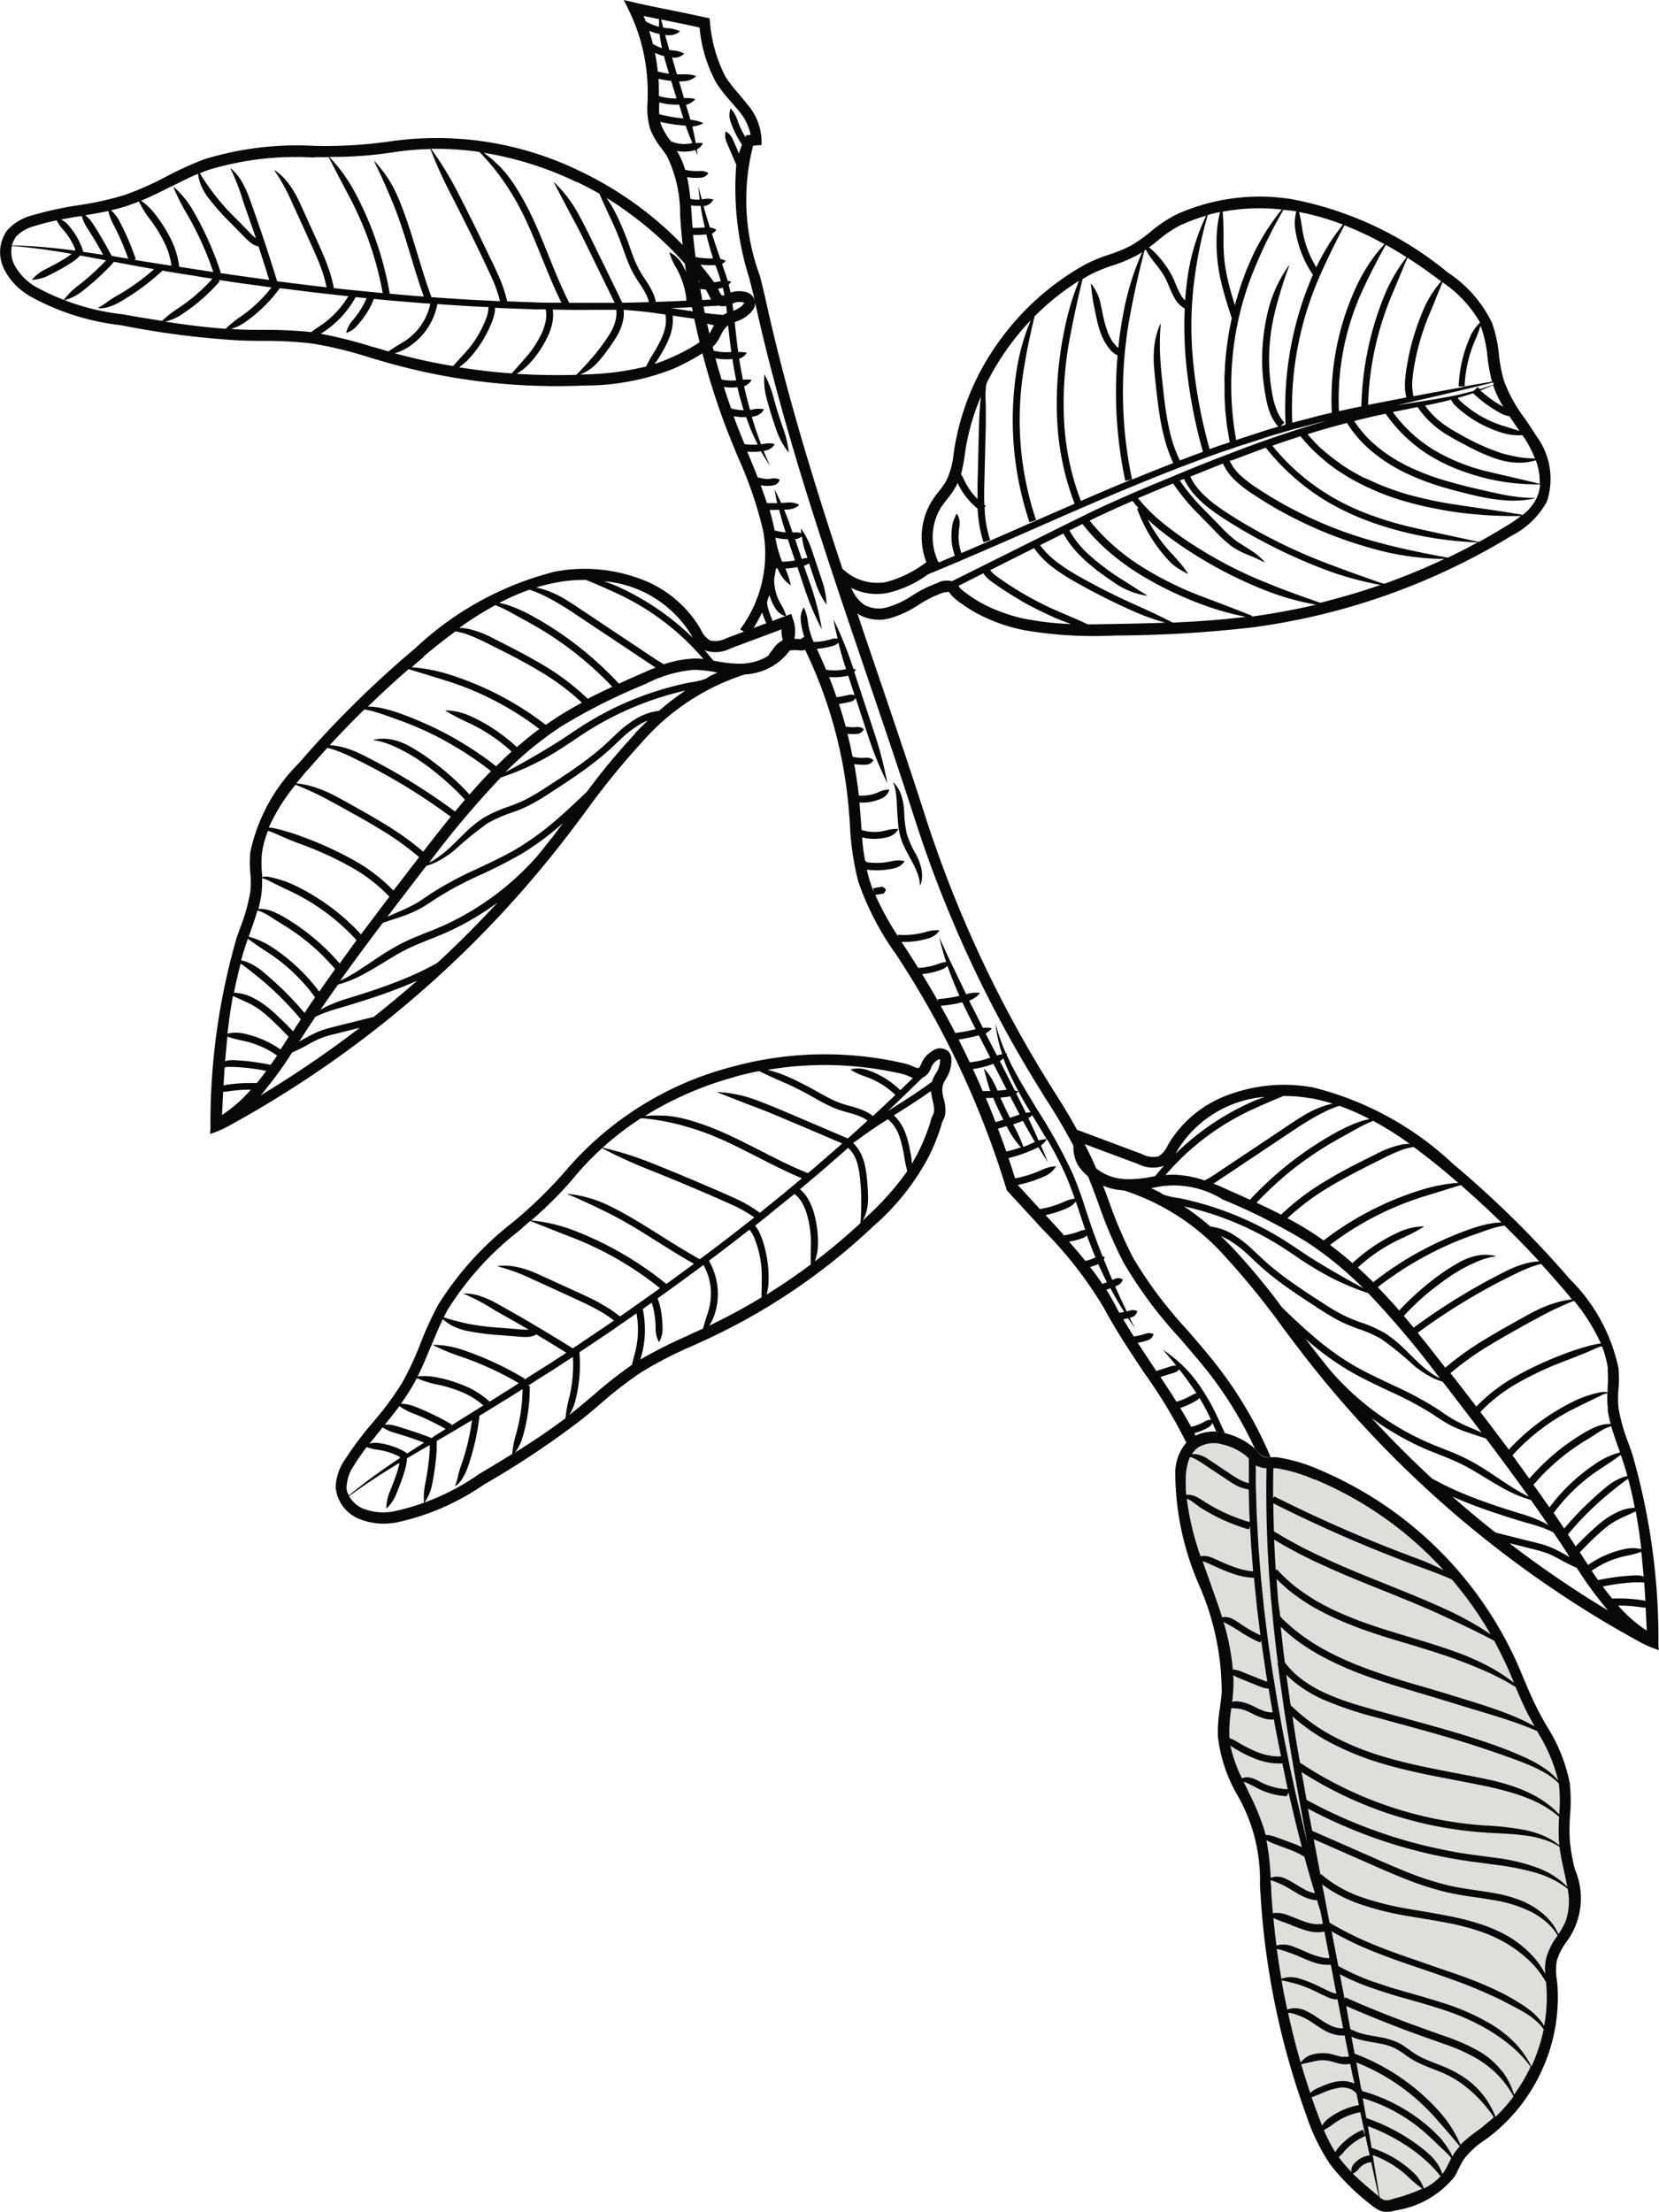<svg xmlns="http://www.w3.org/2000/svg" width="39.347" height="52.46" viewBox="0 0 39.347 52.46">
  <g id="Group_1" data-name="Group 1" transform="translate(-17.779 -7.583)">
    <path id="Path_1" data-name="Path 1" d="M48.533,44.258A9.62,9.62,0,0,0,46.7,40.042c-.242-.316-.506-.621-.761-.917a10.157,10.157,0,0,1-1.284-1.711,10.3,10.3,0,0,1-.578-1.351c-.125-.337-.256-.685-.409-1.019A14.382,14.382,0,0,0,42.8,33.5c-.075-.119-.152-.243-.227-.365a28.576,28.576,0,0,1-2.853-6.207c-.37-1.153-.766-2.318-1.149-3.445-.516-1.519-1.051-3.091-1.527-4.651-.468-1.526-.83-2.883-1.108-4.15-.039-.175-.086-.362-.135-.56a5.17,5.17,0,0,1-.16-3.085l.2-.015,0-.119a1.362,1.362,0,0,0-.339-.847c-.064-.084-.135-.166-.2-.245a3.575,3.575,0,0,1-.312-.4,3.384,3.384,0,0,1-.372-1.307l-.013-.089L34.519,8c-.28-.065-.565-.122-.842-.178s-.558-.112-.834-.176l-.269-.062.122.248a4.414,4.414,0,0,1,.443,2.04l0,.108a1.764,1.764,0,0,0,.058.656,1.71,1.71,0,0,0,.26.451c.052.07.1.136.141.2a3.09,3.09,0,0,1,.311,1.393c0,.036.006.073.007.109a17.562,17.562,0,0,0,1.051,4.851c.1.263.208.525.313.781a9.483,9.483,0,0,1,.6,1.757,3.01,3.01,0,0,1-.548,2.332,2.3,2.3,0,0,1,.224.138c.1-.174.206-.353.3-.541a2.238,2.238,0,0,0,.079.217.225.225,0,0,0,.14.122l.01-.006a.267.267,0,0,0,0-.179,2.016,2.016,0,0,1-.089-.254.4.4,0,0,1-.022-.149.659.659,0,0,1,.055-.16,1.249,1.249,0,0,0,.138.31.439.439,0,0,0,.252.192l.007-.007a1.209,1.209,0,0,0-.119-.271,1.129,1.129,0,0,1-.166-.615c.017-.082.03-.162.04-.244.013,0,.027,0,.04,0,.01.024.022.049.033.073a.854.854,0,0,0,.27.324l.008-.006a1.7,1.7,0,0,0-.129-.388v0a1.97,1.97,0,0,0,.288-.035l.18.535a6.072,6.072,0,0,0,.4.941,6.334,6.334,0,0,0-.246-.992L36.845,21l0,0a.345.345,0,0,0,.122-.059l.161.481a1.975,1.975,0,0,0,.254.5,1.921,1.921,0,0,0-.1-.551l-.252-.754a1.961,1.961,0,0,0-.253-.5c0,.038,0,.075.006.111a.422.422,0,0,0-.158-.019c-.015,0-.031,0-.047.005l-.029-.082c-.051-.157-.11-.31-.173-.462.041,0,.083,0,.124-.007a.406.406,0,0,0,.23-.1v-.01a.464.464,0,0,0-.241-.054l-.184.011c-.049-.107-.1-.213-.155-.317.017.108.037.214.062.322-.082,0-.162,0-.244,0-.045-.144-.1-.286-.146-.425a.755.755,0,0,0,.314,0,.191.191,0,0,0,.135-.126l-.005-.01a.306.306,0,0,0-.163-.026.6.6,0,0,1-.335-.026l-.008.025c-.079-.2-.162-.4-.245-.6l-.013-.033a1.625,1.625,0,0,0,.327-.007c.067.119.139.235.216.347-.054-.118-.106-.237-.155-.357.02,0,.039-.008.059-.012a.326.326,0,0,0,.2-.141l0-.01a.53.53,0,0,0-.232-.01c-.029.006-.058.012-.088.016-.051-.136-.1-.272-.145-.41-.025-.08-.051-.161-.074-.242.024-.005.05-.009.076-.016a.331.331,0,0,0,.209-.154l0-.01a.671.671,0,0,0-.242,0,.7.7,0,0,1-.085.016q-.078-.277-.142-.56v0A.336.336,0,0,0,35.6,16.6l0-.01a.672.672,0,0,0-.2,0c-.035-.168-.064-.336-.091-.5a.367.367,0,0,0,.18-.133l0-.009a.806.806,0,0,0-.2-.016c-.029-.2-.052-.394-.072-.593-.006-.056-.01-.114-.016-.171l.015-.029L35.2,15.12l-.013,0c-.016-.169-.033-.341-.065-.513-.017-.092-.037-.183-.061-.271a.438.438,0,0,0,.056-.071l0-.008a.553.553,0,0,0-.077-.009h0c-.036-.118-.075-.233-.115-.346l-.02-.06a.354.354,0,0,0,.083-.065v-.01a.586.586,0,0,0-.124-.042c-.068-.2-.136-.4-.2-.6a.284.284,0,0,0,.1-.086l0-.01a.329.329,0,0,0-.147-.048l-.009-.029c-.05-.159-.1-.32-.143-.481l.044-.007a.274.274,0,0,0,.184-.142l0-.01a.521.521,0,0,0-.212-.01.543.543,0,0,1-.056.009c-.03-.105-.059-.21-.086-.316.01.108.022.214.036.321a.747.747,0,0,1-.222-.018,4.688,4.688,0,0,0-.078-.514,1.4,1.4,0,0,0,.329.013.238.238,0,0,0,.173-.1v-.01a.316.316,0,0,0-.185-.05,1.266,1.266,0,0,1-.363-.026,1.909,1.909,0,0,0-.195-.448.973.973,0,0,0,.409-.013l.027-.008c.017.04.036.079.056.119-.006-.046-.013-.091-.02-.135a.322.322,0,0,0,.142-.141l-.006-.008a.864.864,0,0,0-.161,0c-.024-.132-.051-.263-.083-.393a.7.7,0,0,0,.254-.073v-.012a.939.939,0,0,0-.3-.077c-.014-.053-.029-.108-.046-.161l-.057-.192a.418.418,0,0,0,.215-.128l0-.01a.79.79,0,0,0-.26-.02l-.107-.354-.013-.043c.04,0,.08,0,.12-.005a.465.465,0,0,0,.28-.114v-.01a.792.792,0,0,0-.289-.039c-.053,0-.106,0-.16,0-.04-.133-.079-.267-.116-.4.018,0,.037,0,.055.006A.346.346,0,0,0,34,8.863l0-.011a.611.611,0,0,0-.231-.071.945.945,0,0,1-.116-.015l-.1-.355.079.007a.4.4,0,0,0,.27-.086l0-.01a.762.762,0,0,0-.258-.068,1.016,1.016,0,0,1-.135-.017c-.017-.063-.034-.128-.05-.191.055.01.111.022.165.033.245.049.5.1.747.157a3.352,3.352,0,0,0,.4,1.318,3.547,3.547,0,0,0,.337.433c.066.076.134.155.2.234a1.251,1.251,0,0,1,.274.561l-.1.007-.023.046a2.079,2.079,0,0,1-.2-.43.75.75,0,0,0-.145-.244h-.01a.461.461,0,0,0,0,.3,2.229,2.229,0,0,0,.274.553,1.925,1.925,0,0,0-.072.21l-.145-.333a.419.419,0,0,0-.165-.189l-.009,0a.433.433,0,0,0,.023.25l.231.536h0a7.087,7.087,0,0,0,.311,2.7c.049.2.1.383.133.555.28,1.272.644,2.636,1.112,4.168.479,1.564,1.014,3.137,1.531,4.659.383,1.126.779,2.291,1.149,3.442a28.768,28.768,0,0,0,2.879,6.264c.074.122.152.247.226.366a13.884,13.884,0,0,1,.859,1.512c.151.324.279.668.4,1a10.3,10.3,0,0,0,.594,1.386A10.454,10.454,0,0,0,45.743,39.3c.254.293.515.594.752.9a9.348,9.348,0,0,1,1.756,3.969,1.1,1.1,0,0,1-.537-.1,1.583,1.583,0,0,0,.172-.093.224.224,0,0,0,.1-.156l-.006-.009a.257.257,0,0,0-.176.025,2.092,2.092,0,0,1-.273.134,1.788,1.788,0,0,1-.406-.354,2.808,2.808,0,0,0,.31-.089.221.221,0,0,0,.124-.13l-.005-.009a.235.235,0,0,0-.173-.017,2.753,2.753,0,0,1-.366.1v0a2.973,2.973,0,0,1-.242-.409,1.53,1.53,0,0,0,.459-.175.3.3,0,0,0,.046-.033q.1.186.219.366c-.046-.151-.1-.3-.15-.448a.429.429,0,0,0,.038-.084l-.007-.009c-.021,0-.043.005-.063.009-.079-.211-.165-.42-.26-.626l-.371-.809c-.063-.136-.128-.271-.2-.4s-.153-.261-.237-.386a3.143,3.143,0,0,0-.888-.874q.163.183.317.375a.29.29,0,0,0-.1.008l-.373.12c-.024-.039-.05-.078-.076-.115-.12-.181-.243-.366-.364-.553a1.793,1.793,0,0,0,.247-.064.221.221,0,0,0,.127-.135l0-.01a.272.272,0,0,0-.178-.011,1.582,1.582,0,0,1-.289.07c-.085-.135-.17-.271-.251-.409.038-.006.077-.014.116-.023.054.082.109.162.165.243-.043-.085-.085-.168-.127-.253l.066-.021a.187.187,0,0,0,.111-.132l0-.009a.234.234,0,0,0-.161-.014l-.085.024c-.1-.2-.188-.394-.277-.595l.071-.029a.212.212,0,0,0,.109-.129L44.4,37.92a.209.209,0,0,0-.167-.014l-.074.03c-.068-.161-.136-.323-.2-.485a.455.455,0,0,0,.02-.053l-.006-.008-.044-.012c-.053-.136-.106-.272-.158-.41s-.094-.26-.139-.392l-.132-.4a8.4,8.4,0,0,0-.294-.792,12.766,12.766,0,0,0-.818-1.473c-.2-.333-.406-.663-.582-1-.054-.1-.1-.207-.152-.313l.011-.019-.005-.008h-.019a4.445,4.445,0,0,1-.255-.727,3.558,3.558,0,0,0,.163.739.75.75,0,0,0-.124.031l-.071-.136-.2-.386a.541.541,0,0,0,.144-.115l0-.01a.64.64,0,0,0-.208-.008c-.1-.2-.2-.4-.3-.594-.008-.017-.017-.035-.025-.053a.536.536,0,0,0,.252-.175l0-.009a.775.775,0,0,0-.3.027l-.022.008c-.093-.194-.186-.386-.279-.579l-.088-.183,0,0-.006-.009h0c-.091-.195-.18-.389-.266-.584.044.2.1.393.163.588a.637.637,0,0,0-.158.036,1.636,1.636,0,0,1-.505.105c-.043-.07-.087-.141-.132-.21s-.1-.16-.156-.241l-.108-.166a2.033,2.033,0,0,0,.645-.085.49.49,0,0,0,.253-.18l0-.01a.84.84,0,0,0-.3.033,1.881,1.881,0,0,1-.684.073v.03a6.7,6.7,0,0,1-.534-.974l.179-.03c.027-.005.05-.035.069-.091v-.01c-.036-.046-.068-.067-.1-.063l-.2.035.015.087a3.13,3.13,0,0,1-.112-.321c-.02-.068-.037-.136-.053-.207a1.822,1.822,0,0,0,.658-.034.424.424,0,0,0,.233-.155L39.222,28a.715.715,0,0,0-.266,0,1.655,1.655,0,0,1-.607.032L38.3,28a3.594,3.594,0,0,1-.072-.558,1.218,1.218,0,0,0,.623-.012.39.39,0,0,0,.231-.18l-.006-.009a.91.91,0,0,0-.27.032,1.055,1.055,0,0,1-.592-.006c-.006-.068-.01-.135-.016-.2-.01-.14-.02-.283-.033-.424a.266.266,0,0,1,0-.028,1.1,1.1,0,0,0,.545-.108.309.309,0,0,0,.16-.192l-.007-.007a.6.6,0,0,0-.224.05.937.937,0,0,1-.491.09c-.028-.251-.064-.5-.109-.746a1.17,1.17,0,0,0,.307.013.2.2,0,0,0,.144-.1l0-.01a.249.249,0,0,0-.156-.055A1.028,1.028,0,0,1,38,25.529c-.036-.183-.076-.364-.122-.543a1.179,1.179,0,0,0,.252,0,.184.184,0,0,0,.134-.106l0-.008a.229.229,0,0,0-.151-.049.953.953,0,0,1-.277-.009c-.048-.181-.1-.358-.16-.536a2.682,2.682,0,0,0,.281-.055.214.214,0,0,0,.117-.084l.3.916a8.635,8.635,0,0,0,.449,1.1A8.75,8.75,0,0,0,38.528,25l-.489-1.484a.255.255,0,0,0,.037-.048l0-.009c-.019,0-.037-.009-.055-.011l-.025-.075a8.662,8.662,0,0,0-.449-1.1c.027.152.06.3.1.455a.361.361,0,0,0-.137.008,1.614,1.614,0,0,1-.431.072c0-.007-.008-.014-.012-.022a1.779,1.779,0,0,1-.132-.49,1,1,0,0,0-.087-.3h-.012a.512.512,0,0,0-.064.315,1.848,1.848,0,0,0,.083.375.27.27,0,0,0-.085.056.973.973,0,0,0-.264,0,1.45,1.45,0,0,1-.028-.207.245.245,0,0,0-.078-.148h-.01a.2.2,0,0,0-.077.158c0,.049.008.1.015.146a.308.308,0,0,1,.015.072c0,.02-.015.014-.035.023a.592.592,0,0,0-.2.2.709.709,0,0,0-.179.376c.066-.062.133-.122.2-.178a.526.526,0,0,1,.1-.076l.086-.036a.757.757,0,0,1,.435-.063.224.224,0,0,0,.123-.017A10.756,10.756,0,0,1,37.9,26.67c.013.138.024.28.034.417a6.662,6.662,0,0,0,.2,1.4,6.693,6.693,0,0,0,.906,1.741l.155.241a21.378,21.378,0,0,1,2.455,5.317l.009.027.865.941a9.5,9.5,0,0,1,1.44,1.853c.29.541.623,1.039.945,1.522a12.324,12.324,0,0,1,1.251,2.183c.026.063.052.125.076.188a4.772,4.772,0,0,0,.666,1.267,2,2,0,0,0,.419.386,1.457,1.457,0,0,0,1.109.259l.121-.025ZM36.647,20.368a.283.283,0,0,0,.15-.064,1.9,1.9,0,0,0,.081.358l.052.152a.672.672,0,0,0-.128.023l-.008,0-.158-.47.011,0m-.182.007.168.5a1.934,1.934,0,0,1-.305.03,2.812,2.812,0,0,1-.158-.56l0-.01a1.42,1.42,0,0,0,.3.037m-.212-.7c.042.171.09.34.146.508l.01.029a1.267,1.267,0,0,1-.259-.046l-.005.016,0-.036h-.006V20.13c-.03-.152-.069-.3-.112-.453.078,0,.154,0,.231-.006m-.786-2.193c.032.092.067.182.1.271.053.128.112.254.175.376a1.372,1.372,0,0,1-.314-.01c-.077-.187-.154-.375-.223-.563-.011-.031-.023-.063-.034-.1a1.094,1.094,0,0,0,.291.022m-.2-.706,0,.009.014.061.014.062.032.123q.034.123.072.246c0,.014.01.027.014.041a1.041,1.041,0,0,1-.3-.043v0q-.089-.252-.17-.508a1.165,1.165,0,0,0,.323.006m-.036-.162a1.062,1.062,0,0,1-.342-.022c-.051-.164-.1-.329-.144-.5a1.385,1.385,0,0,0,.4.016c.026.168.056.336.09.5m-.218-1.318.025-.007c0,.02,0,.04.005.058.021.2.045.4.074.6a1.281,1.281,0,0,1-.419-.03c-.056-.213-.108-.429-.157-.644a.835.835,0,0,0,.472.022m-.1-.872,0,0c.019.072.034.144.047.215.03.161.048.325.063.489a.338.338,0,0,0-.048.011.663.663,0,0,1-.477-.064c-.043-.206-.081-.413-.117-.621a1.347,1.347,0,0,0,.529-.028m-.145-.467c.036.1.072.2.1.307a1.178,1.178,0,0,1-.515.016c-.021-.139-.042-.278-.062-.417a2.13,2.13,0,0,0,.451.023l.024.071m-.241-.8c.048.191.1.382.162.57a1.884,1.884,0,0,1-.417-.033c-.022-.174-.042-.348-.058-.523a2.327,2.327,0,0,0,.313-.014m-.135-.674c.026.168.058.336.1.5v.009a2.311,2.311,0,0,1-.288.011c-.007-.074-.013-.15-.019-.225,0-.036,0-.071-.007-.109,0-.066-.01-.133-.014-.2a.948.948,0,0,0,.232.01m-.358-1.9c.049.14.1.276.16.411a.8.8,0,0,1-.516-.043l0-.008a1.541,1.541,0,0,1-.226-.381c-.007-.023-.014-.045-.02-.068a3.885,3.885,0,0,0,.606.089m-.157-.493.068.222c.01.033.02.068.031.1a3.848,3.848,0,0,1-.573-.1c-.006-.09,0-.185,0-.281a1.551,1.551,0,0,0,.474.052M33.726,9.6l.1.318a1.4,1.4,0,0,1-.421-.058c0-.137,0-.273-.008-.409a2.068,2.068,0,0,0,.3.05l.031.1m-.082-.27a1.83,1.83,0,0,1-.267-.054,4.044,4.044,0,0,0-.067-.439,1.407,1.407,0,0,0,.213.073c.038.142.079.281.121.42m-.221-.938a2.921,2.921,0,0,0,.054.333,1.186,1.186,0,0,1-.215-.1c-.026-.106-.056-.209-.089-.312a1.539,1.539,0,0,0,.25.077m-.015-.172a1.32,1.32,0,0,1-.314-.128c-.017-.043-.034-.087-.053-.13l.366.076c0,.06,0,.12,0,.182M37.151,22.97h0a1.873,1.873,0,0,0,.4-.075.271.271,0,0,0,.112-.069q.075.3.174.6l.008.025a1.235,1.235,0,0,1-.473.015q-.105-.25-.221-.5m.468,1.148c-.055-.161-.114-.318-.175-.476a1.389,1.389,0,0,0,.44-.029l.013,0,.152.464a.23.23,0,0,0-.135-.012,2.953,2.953,0,0,1-.3.057M42.26,34.03c.115.188.23.377.342.567a.762.762,0,0,0-.191.034c-.077-.178-.158-.354-.241-.531a.6.6,0,0,0,.09-.07m.065.634-.016.007c-.084.04-.17.078-.258.111a3.7,3.7,0,0,0-.208-.468c-.013-.021-.024-.044-.036-.066.078-.027.155-.054.233-.083.091.168.188.334.285.5m-.747-1.981c.034.1.07.188.11.28a8.458,8.458,0,0,0,.534,1,.513.513,0,0,0-.112.01c-.063-.131-.126-.259-.192-.388l-.038-.072a.449.449,0,0,0,.049-.037l0-.01c-.027-.008-.054-.016-.08-.021l-.356-.7a.53.53,0,0,0,.088-.07m.381,1.336c-.076.028-.152.054-.229.08-.079-.158-.155-.317-.227-.479.053-.006.105-.01.156-.017a.49.49,0,0,0,.074-.016l.038.076c.062.119.124.238.188.356m-2.311-3.328a1.76,1.76,0,0,0,.465-.109.389.389,0,0,0,.134-.086c.015.045.033.091.048.137q.108.288.236.573a2.926,2.926,0,0,1-.508.076l0,.048c-.122-.215-.249-.429-.378-.639m.441.751a2.983,2.983,0,0,0,.513-.084c.012.025.025.053.038.079.09.187.183.374.278.559a4.4,4.4,0,0,1-.482.092c-.112-.218-.228-.432-.347-.646m.691,1.346c-.086-.184-.175-.365-.265-.545a4.318,4.318,0,0,0,.479-.1l.208.406.063.122a2.024,2.024,0,0,1-.485.113m.307.683c-.074-.177-.153-.352-.234-.525a2.2,2.2,0,0,0,.487-.124l.315.616h-.017c-.067.009-.135.016-.2.02a2.522,2.522,0,0,0-.13-.267,1.207,1.207,0,0,0-.2-.261c.032.1.058.207.086.31.022.076.045.152.074.228-.059,0-.118,0-.177,0m.3.738c-.074-.192-.15-.383-.231-.573.058,0,.115,0,.173-.005.076.177.157.35.243.521-.061.02-.123.039-.185.057m.059.155c.068-.021.135-.041.2-.064l.049.093a2.126,2.126,0,0,0,.293.412c-.114.04-.23.074-.346.1-.064-.182-.129-.363-.2-.544m.994,1.907-.523-.57a3,3,0,0,0,.66-.216.6.6,0,0,0,.246-.218l-.005-.009a.894.894,0,0,0-.31.077,2.819,2.819,0,0,1-.654.21c-.051-.161-.1-.322-.157-.481a3.394,3.394,0,0,0,.683-.245l.027-.014c.075.122.149.242.227.361-.055-.133-.109-.267-.166-.4a.584.584,0,0,0,.142-.154,8.31,8.31,0,0,1,.438.842c.082.187.154.377.22.571a.794.794,0,0,0-.225.063,2.275,2.275,0,0,1-.6.184m.56.609-.281-.308-.145-.158a2.421,2.421,0,0,0,.538-.176.491.491,0,0,0,.179-.145c.076.222.148.449.225.673a.32.32,0,0,0-.109.021A1.573,1.573,0,0,1,43,36.88m.523.607c-.126-.156-.257-.308-.39-.458a1.758,1.758,0,0,0,.333-.088.294.294,0,0,0,.092-.059c.017.047.034.1.053.143.047.128.1.254.15.379a1.634,1.634,0,0,1-.238.083m.4.544c-.092-.139-.189-.273-.291-.4a1.849,1.849,0,0,0,.193-.07q.1.218.206.43Zm.4.68L44.2,38.48c-.056-.106-.116-.208-.179-.309l.093-.038q.155.288.327.563a.86.86,0,0,1-.112.015m.974,1.525.329-.1a.244.244,0,0,0,.114-.08c.129.163.251.333.368.505.015.021.028.043.043.064a.286.286,0,0,0-.085.03,1.784,1.784,0,0,1-.39.171c-.124-.2-.251-.393-.379-.586m.468.732a1.878,1.878,0,0,0,.384-.175.211.211,0,0,0,.07-.063c.041.066.079.132.117.2.056.1.109.211.159.318a.264.264,0,0,0-.131.032,1.123,1.123,0,0,1-.341.136q-.125-.228-.258-.448m.6,1.164c-.082-.194-.172-.382-.267-.565a1.342,1.342,0,0,0,.347-.145.2.2,0,0,0,.081-.1l.254.553a.216.216,0,0,0-.055.027c-.116.082-.237.158-.36.228m.109.267c-.016-.039-.03-.076-.046-.114.135-.076.266-.157.392-.245l.026-.021.051.114q.138.3.3.587a.361.361,0,0,0-.052.026,1.394,1.394,0,0,1-.45.165c-.078-.168-.148-.342-.217-.512M38.96,26.128a.769.769,0,0,1,.2.331,1.527,1.527,0,0,1,.064.382,2.771,2.771,0,0,0,.063.519,2.218,2.218,0,0,0,.213.476,1.293,1.293,0,0,1,.135.367.775.775,0,0,1,.011.2.535.535,0,0,1-.046.188.956.956,0,0,0-.083-.351c-.046-.111-.1-.214-.164-.326-.04-.079-.084-.159-.124-.242a1.379,1.379,0,0,1-.1-.267,1.712,1.712,0,0,1-.049-.28c-.009-.092-.014-.182-.02-.272-.007-.125-.01-.247-.022-.368a1.242,1.242,0,0,0-.077-.355m-2.6-8.366a2.517,2.517,0,0,1,.128.555,1.693,1.693,0,0,1-.283-.5c-.092-.26-.174-.521-.245-.786a1.646,1.646,0,0,1-.052-.573,2.472,2.472,0,0,1,.211.53c.069.261.15.519.241.773" fill="#090708"/>
    <path id="Path_2" data-name="Path 2" d="M54.462,19.492a1.706,1.706,0,0,0-.251-1.578c-.083-.135-.173-.267-.262-.4a3.479,3.479,0,0,1-.5-.9,3.549,3.549,0,0,1-.118-.609,3.175,3.175,0,0,0-.165-.764,2.963,2.963,0,0,0-1.047-1.194,8.226,8.226,0,0,0-3.711-1.742,4.816,4.816,0,0,0-2.705.353,3.116,3.116,0,0,0-.634.42,3.745,3.745,0,0,1-.452.322,3.454,3.454,0,0,1-.532.221,3.5,3.5,0,0,0-.588.245,6.261,6.261,0,0,0-2.03,1.822,5.949,5.949,0,0,0-1.05,2.516c-.006.04-.011.081-.019.122a1.94,1.94,0,0,1-.173.654,1.893,1.893,0,0,1-.18.256c-.048.062-.1.127-.146.2a1.628,1.628,0,0,0-.149,1.477,2.7,2.7,0,0,1-.963.475,1.184,1.184,0,0,1-.988-.282l-.239-.2.025.312a1.146,1.146,0,0,0,.15.429c.007.015.014.031.022.045a1.109,1.109,0,0,0,.358.443.128.128,0,0,0,.021.014.979.979,0,0,0,.766.091,2.508,2.508,0,0,0,.653-.306l.021-.013a2.6,2.6,0,0,1,.561-.279.424.424,0,0,1,.066-.018l.006.012.032-.016a.132.132,0,0,1,.028,0c.019,0,.019,0,.045.038.011.016.026.035.043.055a1.3,1.3,0,0,0,.183.155l.038.026a3.206,3.206,0,0,0,.48.291,4.051,4.051,0,0,0,1.04.348,9.9,9.9,0,0,0,2.133.121,29.213,29.213,0,0,0,3.272-.195,15.8,15.8,0,0,0,6.13-2.173,1.971,1.971,0,0,0,.83-.8m-.578.305c-.526-.092-1.063-.161-1.6-.244-.17-.026-.338-.056-.5-.089s-.333-.074-.5-.117-.327-.095-.486-.151-.318-.119-.472-.191l-.057-.026-.058-.028L50.1,18.9c-.075-.04-.149-.079-.222-.124l-.055-.031c-.019-.01-.036-.022-.054-.033l-.107-.068c-.035-.022-.07-.047-.1-.071l-.052-.036c-.017-.012-.034-.026-.052-.037l-.1-.078-.1-.08c-.033-.026-.064-.055-.1-.083l-.047-.042-.046-.043-.089-.089a.372.372,0,0,1-.043-.046l-.043-.047-.043-.046c-.015-.016-.026-.033-.041-.049l-.014-.017c.185-.059.372-.113.558-.166l.4-.107-.021.013a2.833,2.833,0,0,0,.594.673,3.838,3.838,0,0,0,.749.485,5.825,5.825,0,0,0,.825.327c.281.087.567.159.852.227a4.626,4.626,0,0,0,.716.116,2.459,2.459,0,0,0,.718-.046c.011,0,.009-.01,0-.01a3.829,3.829,0,0,1-.7-.069c-.231-.043-.462-.1-.695-.152-.284-.066-.565-.138-.839-.224a5.436,5.436,0,0,1-.8-.317,3.685,3.685,0,0,1-.716-.463,2.7,2.7,0,0,1-.536-.6c.151-.037.3-.075.453-.109.083-.02.167-.037.25-.054a.223.223,0,0,1,.043-.01,3.544,3.544,0,0,0,1.027.981,4.23,4.23,0,0,0,.684.34,5.533,5.533,0,0,0,.726.225,5.2,5.2,0,0,0,1.225.13.9.9,0,0,1-.077.316,1.179,1.179,0,0,1-.339.413m-5.461-2.19a7.821,7.821,0,0,1,.661-3.5q.267-.6.578-1.183a8.042,8.042,0,0,1,.946.447,3.966,3.966,0,0,0-.657.988,6.37,6.37,0,0,0-.59,3.009c-.069.015-.137.031-.205.048q-.159.037-.315.081l-.313.081-.1.028m.565-3.687a2.437,2.437,0,0,1-.337-.932,3.418,3.418,0,0,0-.073-.379,6,6,0,0,1,1.041.3,5.139,5.139,0,0,0-.631,1.011m1.648-.532c.164.09.328.189.492.294a3.9,3.9,0,0,0-.525.908,7.412,7.412,0,0,0-.546,2.629c-.178.036-.354.074-.532.114a6.189,6.189,0,0,1,.575-2.9q.249-.532.536-1.043m2,2.182a3.175,3.175,0,0,0-.271,1.173l.165.006q-.616.109-1.237.228a1.3,1.3,0,0,1-.02-.45c.009-.085.021-.171.036-.256.007-.043.016-.086.024-.127s.016-.087.026-.128a5.531,5.531,0,0,1,.314-.99c.056-.132.111-.264.164-.4s.1-.235.142-.354a2.905,2.905,0,0,1,.893.957,1.07,1.07,0,0,0-.236.337m-1.372,1.54q.969-.221,1.921-.456l.013.046c-.109.042-.221.079-.333.113-.018-.017-.036-.033-.051-.05l-.091.091c-.132.035-.264.067-.4.1l-.066.013-.089.017v0c-.113.023-.228.043-.343.063-.166.028-.334.054-.5.08-.152.025-.3.047-.455.073.131-.028.263-.059.393-.089M54.3,19.058c-.393-.1-.792-.186-1.186-.281a4.532,4.532,0,0,1-1.362-.545,3.361,3.361,0,0,1-.938-.876l.03-.008.5-.1.057-.012a2.12,2.12,0,0,0,.376.426,2.2,2.2,0,0,0,.241.181c.084.056.17.1.256.154.171.093.343.186.521.272a3.771,3.771,0,0,0,.555.22,1.672,1.672,0,0,0,.491.067,1.342,1.342,0,0,0,.363-.057,1.449,1.449,0,0,1,.093.556m-.11-.6a2.384,2.384,0,0,1-.339-.024,3.545,3.545,0,0,1-.452-.1,5.33,5.33,0,0,1-1.041-.478,2.645,2.645,0,0,1-.471-.314,2.086,2.086,0,0,1-.307-.337c.089-.018.178-.036.267-.056.118-.026.234-.053.35-.084l.015.029a.675.675,0,0,0,.064.089c.024.026.049.049.072.07s.049.042.073.063a2.688,2.688,0,0,0,.308.224,2.822,2.822,0,0,0,.692.313,1.282,1.282,0,0,0,.472.053c.033.049.064.1.094.146a2.638,2.638,0,0,1,.2.406m-.363-.651c-.121-.039-.24-.076-.359-.112a2.671,2.671,0,0,1-.651-.294,2.753,2.753,0,0,1-.29-.211c-.023-.02-.046-.038-.067-.059a.434.434,0,0,1-.1-.109c.123-.034.244-.071.364-.111a2.962,2.962,0,0,0,.66.479.641.641,0,0,0,.2.067l.146.214.094.136m-.38-.571a2.741,2.741,0,0,1-.548-.39c.1-.039.205-.082.3-.128a2.531,2.531,0,0,0,.244.518m-.376-1.189a4.115,4.115,0,0,0,.107.59c-.216.037-.433.074-.649.113a3.029,3.029,0,0,1,.256-1.112,2.71,2.71,0,0,0,.121-.327.255.255,0,0,1,.014.035,2.958,2.958,0,0,1,.151.7M51.956,14.26a2.823,2.823,0,0,0-.232.311,2.637,2.637,0,0,0-.2.391A5.825,5.825,0,0,0,51.2,15.98c-.009.044-.019.088-.026.132s-.017.087-.024.132c-.015.087-.029.175-.038.267a1.793,1.793,0,0,0-.01.275q0,.069.015.141l.017.082c-.3.057-.6.116-.908.176a7.231,7.231,0,0,1,.534-2.533q.2-.479.4-.956.4.255.805.564m-3.589-1.687c.05.007.1.016.149.025a1.027,1.027,0,0,0-.028.413,2.6,2.6,0,0,0,.42,1.088,7.973,7.973,0,0,0-.648,3.555l-.045.013-.07.02.087-.083a.886.886,0,0,1-.17-.268,1.791,1.791,0,0,1-.1-.322,4.719,4.719,0,0,1-.087-.68,4.5,4.5,0,0,1,.018-.687,4.7,4.7,0,0,1,.117-.677l.035-.138.038-.136.018-.069.021-.067c.015-.046.026-.092.04-.136s.029-.089.043-.135l.01-.035.013-.033.023-.067c.029-.09.063-.178.095-.267,0-.008,0-.013-.009-.006a3.159,3.159,0,0,0-.292.5c-.022.044-.039.089-.058.135l-.028.067c-.008.023-.016.046-.025.069-.016.046-.031.092-.046.139s-.025.1-.038.141a4.919,4.919,0,0,0-.122.7,4.849,4.849,0,0,0-.018.713,4.959,4.959,0,0,0,.091.706,1.819,1.819,0,0,0,.1.35,1.071,1.071,0,0,0,.187.3l-.193.056c-.1.029-.207.065-.31.1l-.308.1c-.064.019-.125.041-.188.062a7.233,7.233,0,0,1,.429-4.055,11.676,11.676,0,0,1,.692-1.406c.051.006.1.012.148.02m-.188-.026a5.3,5.3,0,0,0-.8,1.349c-.018.04-.035.081-.052.122l-.045.124-.046.125-.022.063c-.008.02-.015.042-.022.064l-.077.252-.019.064c-.007.021-.012.044-.017.064l-.012.043c-.064-.208-.126-.416-.173-.627a3.889,3.889,0,0,1-.078-.465,4.121,4.121,0,0,1-.018-.472c0-.217,0-.435-.022-.654a4.754,4.754,0,0,1,1.407-.052m-1.469.065a2.906,2.906,0,0,0-.081.64,4.023,4.023,0,0,0,.02.49,3.8,3.8,0,0,0,.08.485c.069.306.164.6.26.894l-.008.04-.053.261-.005.032-.006.033-.009.066-.02.13-.018.132c-.006.045-.01.088-.015.132-.007.087-.017.176-.024.264l-.013.265c-.006.089,0,.177,0,.266v.2c0,.022,0,.045,0,.066l.016.265c0,.045.007.088.012.132l.014.132.014.132c0,.023.008.045.01.066l.012.066.043.261.047-.008-.008,0-.306.1-.208.075a11.985,11.985,0,0,1-.379-1.958,8.618,8.618,0,0,1,.015-2.043,10.2,10.2,0,0,1,.32-1.552c.094-.027.192-.05.289-.07M45.761,18.5a3.171,3.171,0,0,1-.2-.532,5.473,5.473,0,0,1-.119-.572c-.032-.194-.055-.389-.076-.585s-.045-.393-.058-.587a5.675,5.675,0,0,1,0-.958c0-.007-.007-.009-.01,0a1.782,1.782,0,0,0-.135.473,2.515,2.515,0,0,0-.016.5c.013.2.036.4.058.595s.046.4.077.593a5.02,5.02,0,0,0,.125.589,3.241,3.241,0,0,0,.2.548c-.327.128-.654.258-.978.393A10,10,0,0,1,44.592,15c.094-.5.205-.988.33-1.473l.034-.024c.017.033.036.063.055.1a2.293,2.293,0,0,0,.159.218,2.747,2.747,0,0,1,.189.258c.027.044.053.089.076.136s.045.1.065.145a2.529,2.529,0,0,0,.146.31.659.659,0,0,0,.116.146.509.509,0,0,0,.115.082,9.4,9.4,0,0,0,.044,1.4,12.385,12.385,0,0,0,.388,2c-.184.067-.366.136-.548.206m.051-5.594a3.929,3.929,0,0,1,.574-.212,4.948,4.948,0,0,0-.449,1.522c-.021.162-.039.324-.049.486a.492.492,0,0,1-.1-.123,2.244,2.244,0,0,1-.135-.287,1.631,1.631,0,0,0-.069-.155c-.026-.053-.055-.1-.085-.152a2.878,2.878,0,0,0-.2-.274,1.75,1.75,0,0,0-.19-.2q-.037-.034-.078-.066c.069-.05.136-.1.2-.155a2.891,2.891,0,0,1,.581-.389m-1.642.973a3.545,3.545,0,0,0,.575-.241,1.434,1.434,0,0,0,.125-.076,6.412,6.412,0,0,0-.44,1.407c-.056.287-.1.575-.128.866a.38.38,0,0,1-.037-.031,1.293,1.293,0,0,1-.094-.112,1.18,1.18,0,0,1-.134-.271,2.237,2.237,0,0,1-.085-.3c-.023-.1-.043-.209-.066-.315a1.11,1.11,0,0,0-.227-.492.007.007,0,0,0-.01,0c.023.179.039.349.075.522.023.1.043.211.067.317a2.169,2.169,0,0,0,.091.323,1.342,1.342,0,0,0,.155.307,1.16,1.16,0,0,0,.113.138.453.453,0,0,0,.135.089,10.147,10.147,0,0,0,.182,2.976l.149-.031c-.119.048-.237.1-.356.147q-.423.178-.845.362a6.223,6.223,0,0,1-.4-1.918,8.271,8.271,0,0,1,.145-1.985c.086-.456.186-.91.294-1.357.056-.035.113-.068.17-.1a3.631,3.631,0,0,1,.547-.226m-3.494,4.376a5.365,5.365,0,0,1,.37-1.272c-.006.031-.01.063-.013.094-.01.1-.017.191-.023.287s-.01.191-.012.287l-.035,1.395c0,.124,0,.249,0,.374a1.569,1.569,0,0,1-.313-.443,1.247,1.247,0,0,0-.079-.148,3.383,3.383,0,0,0,.088-.455c.007-.04.013-.079.019-.119m-.558,1.333c.04-.06.086-.119.133-.18a2.137,2.137,0,0,0,.2-.292c.014-.026.027-.053.04-.08l0,.01a1.69,1.69,0,0,0,.471.6c0,.035,0,.068.007.1a3.03,3.03,0,0,0,.133.7l.157-.051a2.974,2.974,0,0,1-.127-.665c0-.035,0-.07-.007-.106l.03-.043-.033-.024c-.007-.171-.005-.343,0-.515l.035-1.394c0-.1,0-.193,0-.287s0-.193-.006-.286a2.146,2.146,0,0,1,.006-.278c0-.042.01-.082.018-.123a6.122,6.122,0,0,1,1.048-1.494,5.014,5.014,0,0,0-.33,1.149,7.618,7.618,0,0,0,.3,3.642l.156-.053a7.452,7.452,0,0,1-.294-3.563c.069-.427.155-.851.26-1.269a5.989,5.989,0,0,1,1.05-.841A6.639,6.639,0,0,0,43,15.53a8.423,8.423,0,0,0-.148,2.024,6.384,6.384,0,0,0,.414,1.975c-.9.389-1.787.787-2.685,1.17a1.166,1.166,0,0,1-.064-.3,1.133,1.133,0,0,1,0-.165,1.23,1.23,0,0,1,.017-.166.5.5,0,0,0,0-.15.383.383,0,0,0-.056-.147H40.46c-.02.05-.041.093-.058.136a.625.625,0,0,0-.038.138c-.008.057-.015.12-.018.182a1.355,1.355,0,0,0,.08.535l-.386.161-.008-.018a1.355,1.355,0,0,1,.086-1.322m-.059,1.809a2.856,2.856,0,0,0-.62.3l-.021.013a2.226,2.226,0,0,1-.583.276.718.718,0,0,1-.559-.055.868.868,0,0,1-.286-.355c-.007-.016-.015-.03-.023-.046h0a1.359,1.359,0,0,0,.87.119,2.665,2.665,0,0,0,.954-.442c1.524-.625,3.018-1.317,4.534-1.954.793-.332,1.592-.651,2.4-.936l.3-.1c.1-.034.2-.072.305-.1l.307-.1c.1-.033.2-.067.307-.1l.31-.09c.1-.029.2-.061.31-.086l.311-.082c.1-.027.208-.055.311-.079l.125-.03-.008,0c-.805.225-1.594.5-2.372.8-.39.149-.776.3-1.161.462s-.771.317-1.154.483c-.191.084-.381.168-.572.254-.095.043-.189.088-.284.132l-.07.033-.071.035-.14.069-.561.276-.558.279-2.006,1a.3.3,0,0,0-.055-.013.576.576,0,0,0-.247.029m10.565.043-.023-.005a1.593,1.593,0,0,1-.193-.061l-.193-.068-.192-.069c-.259-.091-.515-.186-.772-.284a12.417,12.417,0,0,1-1.806-.855l-.108-.063-.107-.063-.107-.064-.106-.068c-.07-.044-.142-.089-.209-.135s-.136-.093-.2-.142a2.551,2.551,0,0,1-.362-.325,1.572,1.572,0,0,1-.146-.19,1.161,1.161,0,0,1-.083-.15c.258-.1.516-.208.776-.309a1.1,1.1,0,0,0,.13.223,1.444,1.444,0,0,0,.19.208,3.123,3.123,0,0,0,.436.325,9.132,9.132,0,0,0,.929.54,10.081,10.081,0,0,0,.981.434,10.21,10.21,0,0,0,1.023.325,6.485,6.485,0,0,0,.867.163l.218.023c.073.007.144.01.218.014l.109.006c.035,0,.071,0,.107,0h.045c-.462.218-.937.415-1.42.587m-1.518.457c-.429-.149-.856-.3-1.281-.476a10.083,10.083,0,0,1-1.68-.861,8.363,8.363,0,0,1-.769-.548c-.12-.1-.236-.2-.347-.314a3.612,3.612,0,0,1-.255-.284c.277-.119.555-.235.833-.35a4.848,4.848,0,0,0,.641.766l.363.372a2.937,2.937,0,0,0,.392.358,1.944,1.944,0,0,0,.386.2,3.741,3.741,0,0,1,.381.174c.006,0,.012,0,.008-.007a1.459,1.459,0,0,0-.329-.278c-.119-.079-.241-.15-.35-.227a2.87,2.87,0,0,1-.37-.341l-.363-.371a4.892,4.892,0,0,1-.6-.714l.076-.031.023-.01a1.482,1.482,0,0,0,.1.179,1.732,1.732,0,0,0,.161.209,2.582,2.582,0,0,0,.386.347c.069.052.137.1.209.148s.142.092.212.138l.108.066.109.066.108.066.11.063a12.838,12.838,0,0,0,1.829.865,7.358,7.358,0,0,0,.793.251l.2.049.2.043c.046.008.092.017.139.024-.467.164-.942.3-1.421.423m3-1.073c-.034,0-.067-.011-.1-.018s-.071-.01-.107-.018l-.106-.021-.212-.04-.212-.045c-.283-.06-.566-.123-.845-.2a9.641,9.641,0,0,1-1.971-.746,9.036,9.036,0,0,1-.914-.529,3.008,3.008,0,0,1-.415-.31,1.127,1.127,0,0,1-.278-.369L47,18.5c.264-.1.53-.2.8-.3a5.385,5.385,0,0,0,1.537,1.326c.037.021.076.041.114.061l.115.062c.078.039.157.076.234.113l.119.052.06.026c.019.01.039.017.059.026l.122.047.06.023.061.023a8.614,8.614,0,0,0,.994.288,8.815,8.815,0,0,0,1.547.2c-.233.127-.47.249-.71.363m-6.518,1.537q-.435-.22-.882-.419-.641-.285-1.254-.627a4.791,4.791,0,0,1-.586-.369,1.993,1.993,0,0,1-.425-.42h0l.555-.277c.026.051.055.1.086.149a2.291,2.291,0,0,0,.139.189c.049.059.1.118.155.172s.111.108.168.16c.115.1.235.2.357.286s.247.178.376.26a1.785,1.785,0,0,0,.7.26.005.005,0,0,0,0-.009c-.211-.13-.412-.262-.618-.392-.125-.077-.247-.162-.366-.251s-.235-.18-.344-.278a2.246,2.246,0,0,1-.511-.618l.307-.152c.084.1.172.208.264.307.024.026.05.051.076.077s.05.052.076.078l.079.074.08.074c.108.094.22.187.334.274.058.044.116.084.175.127s.119.082.18.121a8.347,8.347,0,0,0,1.542.763,6.514,6.514,0,0,0,1.07.305c-.575.072-1.155.112-1.739.137m-3.438-.076a3.957,3.957,0,0,1-.976-.326,3.159,3.159,0,0,1-.44-.268l-.039-.029a.858.858,0,0,1-.142-.116l-.028-.036c0-.006-.009-.013-.015-.019l.593-.3a.311.311,0,0,0,.025.038.733.733,0,0,0,.109.113c.039.032.079.06.117.088l.114.08q.233.157.474.3c.16.1.325.183.493.266s.337.161.511.231c.079.032.158.062.238.088a6.688,6.688,0,0,1-1.034-.113m2.077.113c-.208,0-.425.008-.646.007l-.053-.023-.1-.047c-.07-.029-.138-.062-.208-.089-.034-.016-.069-.03-.1-.045s-.071-.028-.1-.044c-.169-.069-.337-.144-.5-.225s-.325-.168-.483-.261-.313-.191-.463-.294l-.112-.079c-.039-.026-.073-.052-.106-.079a.519.519,0,0,1-.092-.1l1.04-.521a2.146,2.146,0,0,0,.473.478,5.16,5.16,0,0,0,.607.38q.618.347,1.267.634a5.487,5.487,0,0,0,.767.276c-.39.014-.783.023-1.179.03m3.242-.191h0c-.38-.151-.764-.3-1.149-.443a8.006,8.006,0,0,1-1.51-.747,5,5,0,0,1-1.2-1.068c.079-.038.156-.079.235-.114.095-.045.188-.088.283-.131.165-.076.331-.149.5-.222.046.058.094.116.142.17l-.034.013a3.594,3.594,0,0,0,.73,1.208,1.2,1.2,0,0,0,.218.191,2.247,2.247,0,0,0,.251.146l.006-.007a2.212,2.212,0,0,0-.169-.231c-.062-.072-.122-.142-.185-.211A3.4,3.4,0,0,1,45,19.9c.087.083.178.162.271.238a8.513,8.513,0,0,0,.783.559,10.128,10.128,0,0,0,1.709.876,6.227,6.227,0,0,0,1.229.35q-.758.178-1.526.282m5.389-1.769c-.514-.116-1.036-.22-1.552-.34a7.987,7.987,0,0,1-.974-.284l-.06-.02-.059-.024-.118-.046c-.02-.007-.038-.016-.059-.024l-.057-.025-.116-.05-.228-.11-.111-.061c-.037-.02-.074-.038-.11-.06a5.184,5.184,0,0,1-1.455-1.239c.221-.078.445-.152.667-.224l.059.07c.015.017.027.035.043.052l.045.047.044.049c.014.017.029.033.045.049l.093.093c.016.016.031.03.049.045l.048.044c.033.029.065.059.1.086l.1.085.1.079c.017.012.034.027.052.038l.054.038c.036.025.072.051.109.074l.111.07.056.035.055.033c.076.044.154.085.23.126l.118.059.058.029.061.025a5.217,5.217,0,0,0,.484.2c.164.059.33.109.5.155s.337.085.508.119.34.066.511.092a10.344,10.344,0,0,0,1.595.1,3.338,3.338,0,0,1-.362.245c-.209.129-.423.253-.638.37" fill="#090708"/>
    <path id="Path_3" data-name="Path 3" d="M35.688,14.731a.3.3,0,0,0-.26-.231.642.642,0,0,0-.36.034l-.056.025a.245.245,0,0,1-.1.033.077.077,0,0,1-.039-.035.117.117,0,0,1-.013-.023l-.029-.057a1.162,1.162,0,0,0-.1-.177c-.053-.074-.109-.149-.166-.222-.114-.145-.233-.29-.356-.427a8.453,8.453,0,0,0-.791-.781,8.357,8.357,0,0,0-1.844-1.209,7.75,7.75,0,0,0-4.585-.719,10.8,10.8,0,0,1-1.758.1,7.49,7.49,0,0,0-2.62.322,8.648,8.648,0,0,0-.889.406,7.322,7.322,0,0,1-.963.429,7.266,7.266,0,0,1-1.121.251,8.283,8.283,0,0,0-1.1.241,1.189,1.189,0,0,0-.593.359.892.892,0,0,0-.069.914,1.521,1.521,0,0,0,.555.606c.016.012.033.022.05.033a5.755,5.755,0,0,0,2.163.692,20.5,20.5,0,0,0,2.8.361c.186.008.375.01.559.012a9.346,9.346,0,0,1,1.181.062,9.263,9.263,0,0,1,1.369.334l.445.129a14.759,14.759,0,0,0,4.632.533,5.7,5.7,0,0,0,2.109-.394A5.1,5.1,0,0,0,34.377,16l.051-.033a.466.466,0,0,1,.076-.046.139.139,0,0,1,.026-.01.431.431,0,0,0,.122-.071.86.86,0,0,0,.207-.276l.015-.028a.7.7,0,0,1,.188-.256.634.634,0,0,1,.148-.062,1.213,1.213,0,0,0,.121-.045.793.793,0,0,0,.272-.2.4.4,0,0,0,.027-.034.283.283,0,0,0,.058-.208M32.505,12.5a8.325,8.325,0,0,1,1.509,1.327c.117.133.234.272.343.413.054.071.109.143.162.216a.981.981,0,0,1,.076.135c.01.022.02.042.031.065l.017.03-.417.023a2.088,2.088,0,0,0-.28-.88.676.676,0,0,0-.284-.261l-.007.008a1.615,1.615,0,0,0,.149.337,1.915,1.915,0,0,1,.257.8c-.242.012-.486.022-.729.029a1.009,1.009,0,0,0-.038-.146,1.264,1.264,0,0,0-.061-.135,2.485,2.485,0,0,0-.147-.243,2.669,2.669,0,0,1-.142-.228c-.042-.077-.079-.157-.114-.239-.067-.167-.123-.34-.189-.515s-.138-.344-.218-.512a3.128,3.128,0,0,0-.261-.449c.116.072.229.145.343.221m-2.472,3.949a1.223,1.223,0,0,0,.311-.248,2.327,2.327,0,0,0,.23-.292,2.478,2.478,0,0,0,.185-.321,1.444,1.444,0,0,0,.123-.36.9.9,0,0,0,.006-.3l.349.006c.252.006.506,0,.758,0,.134,0,.266,0,.4,0a.708.708,0,0,1-.017.25,1.092,1.092,0,0,1-.131.311,3.306,3.306,0,0,1-.2.294,3.547,3.547,0,0,1-.221.278c-.123.139-.242.276-.38.409q-.709.021-1.413-.024m-1.376-.155.008,0a1.31,1.31,0,0,0,.225-.19,2.776,2.776,0,0,0,.565-.908,1.381,1.381,0,0,0,.052-.179.834.834,0,0,0,.013-.134l.2.01.759.028c.08,0,.16,0,.242,0a.693.693,0,0,1,0,.276,1.313,1.313,0,0,1-.108.32,2.806,2.806,0,0,1-.173.3,2.455,2.455,0,0,1-.216.272c-.1.115-.2.231-.309.35q-.631-.045-1.256-.146m.488-5.107a5.4,5.4,0,0,1,.7.882,6.01,6.01,0,0,1,.378.68c.112.236.214.477.313.72.177.431.346.871.557,1.294l-.231,0c-.126,0-.253,0-.379-.007l-.678-.025a3.259,3.259,0,0,0-.234-.672c-.05-.112-.1-.221-.155-.33l-.157-.326q-.315-.654-.648-1.3a7.779,7.779,0,0,0-.61-.988,7.264,7.264,0,0,1,1.145.073m2.315.712c.181.086.358.179.533.279.09.21.185.415.281.62.077.164.149.331.212.5s.12.344.192.518a2.735,2.735,0,0,0,.121.258c.047.083.1.162.149.238a2.483,2.483,0,0,1,.139.228,1.19,1.19,0,0,1,.052.115.545.545,0,0,1,.025.094c-.209.007-.418.01-.628.015l-.509-1.045c-.171-.348-.337-.7-.525-1.044a3.068,3.068,0,0,0-.581-.767c0-.005-.011,0-.007.005.148.282.291.561.443.841.185.339.352.689.522,1.039l.475.972-.359,0c-.239,0-.479,0-.718,0-.223-.437-.4-.9-.588-1.36-.1-.244-.2-.487-.317-.727a6.14,6.14,0,0,0-.391-.7c-.028-.047-.061-.091-.093-.136s-.066-.089-.1-.132-.071-.084-.108-.125l-.056-.06L29.6,11.5l-.031-.029a2.52,2.52,0,0,0-.319-.265,8,8,0,0,1,2.214.7m-4.426-.7a6.438,6.438,0,0,1,.949-.088,10.426,10.426,0,0,0,.481,1.064q.331.642.647,1.293l.156.325c.052.109.1.217.152.326a3.242,3.242,0,0,1,.214.6l-.663-.033c-.321-.018-.641-.04-.962-.063-.138-.376-.253-.76-.369-1.146-.062-.2-.123-.405-.192-.605-.033-.1-.071-.2-.106-.3-.018-.05-.039-.1-.058-.149l-.028-.075c-.011-.024-.022-.049-.032-.073a2.863,2.863,0,0,0-.567-.877c0-.005-.011,0-.008.006.155.307.29.618.423.935.307.728.482,1.511.756,2.27-.27-.02-.538-.043-.808-.068A8.024,8.024,0,0,0,26.2,12.15a3.82,3.82,0,0,0-.611-.846,9.306,9.306,0,0,0,1.448-.1m-1.8.106c.112,0,.225,0,.338,0q.237.464.481.923a7.873,7.873,0,0,1,.8,2.3c-.3-.028-.6-.058-.9-.089l-.259-.029a3.143,3.143,0,0,0-.138-.5c-.064-.182-.14-.357-.218-.529l-.234-.516c-.079-.173-.155-.343-.236-.517a2.394,2.394,0,0,0-.241-.407,1.436,1.436,0,0,0-.336-.329c-.006,0-.012,0-.007.007a4.652,4.652,0,0,1,.434.8c.081.168.157.341.236.513l.233.515c.078.171.153.343.214.517a3.048,3.048,0,0,1,.121.427l-.134-.016c-.061-.005-.124-.012-.188-.021l-.751-.093-.1-.013q-.3-.979-.648-1.942a2.656,2.656,0,0,0-.175-.395,1.233,1.233,0,0,0-.271-.336.006.006,0,0,0-.009.008,5.063,5.063,0,0,1,.3.779c.1.286.2.575.3.863a.462.462,0,0,1-.047-.034,1.618,1.618,0,0,1-.139-.137l-.286-.291a5.176,5.176,0,0,1-.533-.6,5.464,5.464,0,0,1-.325-.476c.061-.026.122-.05.183-.073a7.156,7.156,0,0,1,2.53-.3M21.7,15.21a1.2,1.2,0,0,0,.372-.159,4.334,4.334,0,0,0,.921-.8l-.036-.03.341.05.188.028.188.025.544.075a3.282,3.282,0,0,1-.742.7,2.9,2.9,0,0,0-.346.281c-.477-.033-.956-.095-1.43-.169m.136-3.2c.208-.107.422-.214.639-.306a1.118,1.118,0,0,0,.064.253,1.308,1.308,0,0,0,.168.3,5.81,5.81,0,0,0,.548.618l.286.293c.047.047.1.1.153.147a.522.522,0,0,0,.211.112l0-.016c.089.269.175.538.258.809l-.471-.064-.187-.026-.188-.027-.333-.049.03-.01a7.608,7.608,0,0,0-.679-1.506,2.155,2.155,0,0,0-.434-.521s-.01,0-.008.006a4.784,4.784,0,0,0,.3.6,7.5,7.5,0,0,1,.644,1.409l-.2-.029-.308-.048-.317-.049.017,0a2,2,0,0,0-.2-.659,3.455,3.455,0,0,0-.362-.574,1.575,1.575,0,0,0-.34-.332c.243-.1.476-.218.7-.332m-1,.443c.083-.029.166-.059.247-.092a2.4,2.4,0,0,0,.254.412,3.346,3.346,0,0,1,.342.546,1.868,1.868,0,0,1,.177.567c-.049-.009-.1-.016-.146-.023l-.744-.119L21,13.732a6.068,6.068,0,0,0-.392-.912.919.919,0,0,0-.194-.25c.144-.034.287-.073.428-.12m-.495.135a1.294,1.294,0,0,0,.116.312,6.087,6.087,0,0,1,.357.82l-.324-.052v-.006l-.018,0-.058-.009.006,0q-.207-.395-.449-.769a.842.842,0,0,0-.175-.193c.181-.03.363-.063.545-.1m-.667.126.039-.007a.966.966,0,0,0,.119.268c.138.211.267.429.386.651-.158-.024-.316-.048-.474-.07A.679.679,0,0,0,19.7,13.4c-.026-.06-.055-.119-.086-.176a1.776,1.776,0,0,0-.228-.318.507.507,0,0,0-.161-.116c.151-.03.3-.056.452-.08m-1.533.5a.937.937,0,0,1,.466-.27c.166-.053.338-.094.513-.132a.937.937,0,0,0,.141.208,1.5,1.5,0,0,1,.206.286,1.56,1.56,0,0,1,.078.159l.017.045h-.007v0l0,0,0,0h0l0,.009-.008.01q-.144-.02-.288-.036c-.4-.046-.8-.079-1.2-.085a.5.5,0,0,1,.091-.192m2.537,1.825a5.582,5.582,0,0,1-2.067-.654,1.331,1.331,0,0,1-.509-.531.7.7,0,0,1-.053-.436c.4.031.8.084,1.2.15.072.012.145.025.218.036-.006.006-.013.01-.018.015a2.183,2.183,0,0,1-.191.127c-.135.081-.274.154-.416.225a1.026,1.026,0,0,0-.314.243l0,.008a1.019,1.019,0,0,0,.384-.1c.144-.072.286-.147.426-.231.069-.042.14-.086.207-.136a.881.881,0,0,0,.1-.088.15.15,0,0,0,.02-.023c.207.037.412.076.618.115l-.033.034-.047.049c-.063.063-.128.126-.194.188-.132.122-.269.238-.413.347a1.723,1.723,0,0,0-.317.321s0,.009.006.009a1.166,1.166,0,0,0,.412-.2c.147-.113.288-.232.424-.359.069-.063.135-.127.2-.193.017-.016.033-.033.048-.049l.025-.026.024-.026a.39.39,0,0,0,.047-.061c.317.061.637.119.957.176a5.362,5.362,0,0,1-.9.64,2.445,2.445,0,0,0-.212.136,1.179,1.179,0,0,1-.211.134s0,.01,0,.011a.43.43,0,0,0,.134,0,.7.7,0,0,0,.131-.033,1.266,1.266,0,0,0,.238-.105A5.616,5.616,0,0,0,21.634,14h0l.059.011c.2.036.41.069.617.1l.308.051.2.03a4.157,4.157,0,0,1-.837.717,2.579,2.579,0,0,0-.36.284c-.315-.05-.628-.1-.938-.159M24,15.406c-.18,0-.368,0-.55-.011l-.194-.009a1.13,1.13,0,0,0,.321-.153,3.442,3.442,0,0,0,.837-.814l.02,0,.753.094.188.022.189.021.376.041.1.01a2.183,2.183,0,0,1-.679.71c-.068.045-.136.092-.2.142A10.229,10.229,0,0,0,24,15.406m2.624.406a10.884,10.884,0,0,0-1.241-.315.7.7,0,0,0,.065-.039,2.336,2.336,0,0,0,.767-.829l.26.026a2.1,2.1,0,0,1-.343.538.688.688,0,0,0-.141.276l.008.008a.606.606,0,0,0,.259-.18,2.548,2.548,0,0,0,.228-.305c.035-.055.066-.112.095-.169s.045-.1.065-.151q.669.065,1.339.113a1.386,1.386,0,0,1-.212.5,1.341,1.341,0,0,1-.2.234,1.394,1.394,0,0,1-.245.185c-.111.067-.224.136-.336.213l-.37-.109m.522.151a1.068,1.068,0,0,0,.268-.113,1.587,1.587,0,0,0,.5-.468,1.6,1.6,0,0,0,.241-.584q.406.029.813.053l.4.02a.8.8,0,0,1-.055.264,2.793,2.793,0,0,1-.139.306,2.565,2.565,0,0,1-.392.545c-.064.067-.124.136-.188.206-.014.019-.03.035-.046.053a.22.22,0,0,1-.02.023,13.939,13.939,0,0,1-1.374-.3m4.469.5-.084,0a.944.944,0,0,0,.188-.094,1.117,1.117,0,0,0,.236-.2,3.467,3.467,0,0,0,.23-.289c.072-.1.144-.2.208-.309a1.292,1.292,0,0,0,.15-.356.833.833,0,0,0,.021-.286l.261.022c.244.021.488.054.732.091a.934.934,0,0,1,.006.218,1.029,1.029,0,0,1-.064.257,2,2,0,0,1-.117.249c-.043.083-.091.164-.141.243a2.387,2.387,0,0,0-.143.264,6.7,6.7,0,0,1-1.483.189m2.874-.823a.265.265,0,0,1-.054.027l-.032.013a.79.79,0,0,0-.116.069c-.014.008-.027.018-.042.027a4.711,4.711,0,0,1-.614.313,3.513,3.513,0,0,1-.337.126,1.021,1.021,0,0,0,.086-.116c.052-.082.1-.167.148-.253a2.3,2.3,0,0,0,.126-.27,1.2,1.2,0,0,0,.072-.3,1.053,1.053,0,0,0,0-.21c.346.053.693.109,1.044.142a1.675,1.675,0,0,0-.123.2l-.014.027a.661.661,0,0,1-.144.2m.918-.84a.488.488,0,0,1-.178.132c-.03.013-.063.025-.1.036a.925.925,0,0,0-.2.088c-.414-.03-.825-.1-1.24-.161.379-.014.759-.034,1.138-.059a.264.264,0,0,0,.04.012.419.419,0,0,0,.26-.052l.044-.02a.371.371,0,0,1,.211-.02.133.133,0,0,1,.046.016l-.007.011L35.4,14.8m-15.839-1.3h0" fill="#090708"/>
    <path id="Path_4" data-name="Path 4" d="M40.248,32.5a.294.294,0,0,0-.347,0,.641.641,0,0,0-.25.261.4.4,0,0,0-.025.056c-.018.037-.036.08-.055.09a.08.08,0,0,1-.052,0l-.025-.009c-.022-.008-.041-.017-.059-.025a1.206,1.206,0,0,0-.191-.068l-.273-.059c-.18-.036-.364-.066-.547-.09a8.383,8.383,0,0,0-1.109-.07,8.267,8.267,0,0,0-2.186.3,7.737,7.737,0,0,0-3.934,2.462,10.758,10.758,0,0,1-1.262,1.228,7.483,7.483,0,0,0-1.767,1.959,8.366,8.366,0,0,0-.408.891,7.308,7.308,0,0,1-.444.954,7.5,7.5,0,0,1-.683.925,8.038,8.038,0,0,0-.676.9,1.191,1.191,0,0,0-.214.66.894.894,0,0,0,.547.734,1.518,1.518,0,0,0,.818.1.574.574,0,0,0,.058-.007,5.766,5.766,0,0,0,2.089-.9A20.752,20.752,0,0,0,31.6,41.226c.146-.118.29-.24.429-.359a9.364,9.364,0,0,1,.934-.725,9.22,9.22,0,0,1,1.253-.647c.138-.064.281-.128.421-.194a14.816,14.816,0,0,0,3.848-2.631,5.741,5.741,0,0,0,1.334-1.681,4.968,4.968,0,0,0,.271-.674c.008-.02.012-.04.018-.059a.571.571,0,0,1,.027-.085l.013-.024a.474.474,0,0,0,.047-.132.907.907,0,0,0-.026-.346l-.007-.031a.65.65,0,0,1-.024-.316.626.626,0,0,1,.07-.143c.02-.036.043-.073.062-.114a.782.782,0,0,0,.073-.33c0-.015,0-.031,0-.045a.272.272,0,0,0-.092-.194m-3.867.4a8.56,8.56,0,0,1,.934-.056,8.372,8.372,0,0,1,1.074.069c.178.023.357.053.532.088.088.017.175.035.263.057a.694.694,0,0,1,.146.053l.066.027a.267.267,0,0,0,.033.012l-.3.291a2.075,2.075,0,0,0-.789-.482.66.66,0,0,0-.384-.01l0,.01a1.678,1.678,0,0,0,.335.156,1.921,1.921,0,0,1,.721.439c-.176.168-.354.334-.532.5a1.012,1.012,0,0,0-.125-.084,1.377,1.377,0,0,0-.135-.063,2.391,2.391,0,0,0-.269-.086c-.089-.025-.175-.049-.257-.079a2.355,2.355,0,0,1-.242-.108c-.161-.08-.318-.175-.481-.262s-.33-.171-.5-.246a3.047,3.047,0,0,0-.49-.168c.133-.021.268-.041.4-.057m.721,4.6a1.237,1.237,0,0,0,.074-.39,2.71,2.71,0,0,0-.018-.372,2.544,2.544,0,0,0-.071-.364,1.459,1.459,0,0,0-.144-.352.88.88,0,0,0-.194-.233l.267-.224c.195-.161.385-.329.576-.495l.3-.263a.721.721,0,0,1,.152.2,1.159,1.159,0,0,1,.1.322c.021.114.033.233.043.352s.015.239.014.356c0,.185,0,.366-.02.558q-.52.48-1.082.907m-1.141.784,0-.008a1.171,1.171,0,0,0,.046-.29,2.7,2.7,0,0,0-.066-.711,2.478,2.478,0,0,0-.1-.345,1.217,1.217,0,0,0-.078-.169.971.971,0,0,0-.076-.109l.156-.123.589-.478c.065-.05.127-.1.188-.153a.716.716,0,0,1,.181.208,1.291,1.291,0,0,1,.126.312,2.294,2.294,0,0,1,.066.34,2.367,2.367,0,0,1,.018.347c-.005.155-.005.309-.005.468q-.507.378-1.045.711M32.984,34.1a5.426,5.426,0,0,1,1.106.21,5.991,5.991,0,0,1,.732.265c.238.1.473.22.707.337.416.211.832.432,1.268.614l-.177.149c-.1.081-.193.162-.291.241l-.528.428a3.353,3.353,0,0,0-.618-.356l-.333-.148-.333-.143q-.664-.286-1.338-.554A7.527,7.527,0,0,0,32.07,34.8a7.285,7.285,0,0,1,.914-.7m2.213-.979c.194-.053.389-.1.587-.137.2.1.41.193.618.283.167.073.329.153.488.239s.317.181.485.266c.085.041.171.082.26.115s.182.058.269.083a2.521,2.521,0,0,1,.254.08,1.105,1.105,0,0,1,.115.055.638.638,0,0,1,.082.053c-.155.142-.31.282-.467.423l-1.067-.455c-.358-.152-.714-.308-1.083-.446a3.089,3.089,0,0,0-.941-.2c-.007,0-.008.007,0,.01.295.113.588.233.885.343.361.135.717.291,1.076.442l.995.424c-.089.081-.179.16-.268.237-.182.158-.36.316-.545.469-.455-.183-.892-.417-1.336-.641-.235-.119-.473-.237-.717-.343a6.064,6.064,0,0,0-.752-.272c-.051-.016-.106-.028-.159-.042s-.109-.022-.162-.033-.109-.017-.163-.024l-.082-.009-.042,0-.041,0a2.608,2.608,0,0,0-.415.009,8.043,8.043,0,0,1,2.127-.925M31.4,35.5a6.37,6.37,0,0,1,.659-.688,11.318,11.318,0,0,0,1.06.489q.672.267,1.336.552l.331.143c.111.048.221.1.329.147a3.267,3.267,0,0,1,.555.311l-.524.409q-.381.294-.769.582c-.348-.192-.688-.407-1.028-.622-.179-.112-.359-.224-.542-.332-.091-.054-.184-.106-.277-.158-.046-.025-.093-.05-.141-.074l-.071-.037-.072-.035a2.857,2.857,0,0,0-1-.291c-.008,0-.01.007,0,.01.318.131.624.278.932.429.709.349,1.356.825,2.059,1.219q-.325.241-.655.478a8.064,8.064,0,0,0-2.189-1.268,3.815,3.815,0,0,0-1.015-.238A9.12,9.12,0,0,0,31.4,35.5M30.1,36.761c.085-.074.171-.148.255-.223.322.129.644.257.969.382a7.878,7.878,0,0,1,2.108,1.213q-.366.262-.734.52l-.215.149a3.2,3.2,0,0,0-.432-.29c-.168-.1-.34-.176-.512-.257l-.515-.235c-.172-.079-.342-.158-.517-.235a2.338,2.338,0,0,0-.448-.151,1.412,1.412,0,0,0-.471-.027c-.006,0-.007.008,0,.01a4.612,4.612,0,0,1,.853.318c.171.076.342.157.514.234l.514.237c.17.079.34.159.5.249a3.058,3.058,0,0,1,.372.244l-.111.076c-.051.036-.1.072-.156.106l-.628.424-.084.054q-.867-.544-1.763-1.043a2.442,2.442,0,0,0-.39-.183,1.174,1.174,0,0,0-.426-.075s-.007.007,0,.01a4.749,4.749,0,0,1,.737.393c.267.148.531.3.8.455l-.059,0a1.928,1.928,0,0,1-.195-.011l-.407-.033a5.808,5.808,0,0,1-.8-.1c-.188-.044-.371-.086-.556-.149.029-.059.059-.116.09-.173a7.191,7.191,0,0,1,1.71-1.889M30,42.022a1.186,1.186,0,0,0,.176-.363,4.243,4.243,0,0,0,.168-1.212l-.046,0,.29-.186.161-.1.159-.1.459-.3a3.322,3.322,0,0,1-.1,1.017,2.834,2.834,0,0,0-.077.439c-.383.289-.785.556-1.191.81m-2-2.509c.089-.216.179-.437.283-.65a1.088,1.088,0,0,0,.215.15,1.344,1.344,0,0,0,.324.12,5.828,5.828,0,0,0,.821.108l.407.033a2,2,0,0,0,.212.011.539.539,0,0,0,.233-.054l-.007-.015c.243.145.484.293.725.442l-.4.261-.158.1-.161.1-.284.181.016-.027a7.6,7.6,0,0,0-1.5-.692,2.186,2.186,0,0,0-.669-.11.005.005,0,0,0,0,.01,4.945,4.945,0,0,0,.618.257,7.5,7.5,0,0,1,1.41.642l-.171.111-.265.165-.271.172.011-.013a1.989,1.989,0,0,0-.581-.369,3.339,3.339,0,0,0-.648-.2,1.609,1.609,0,0,0-.474-.028c.117-.234.216-.476.313-.712m-.462.987c.045-.076.088-.153.128-.232a2.361,2.361,0,0,0,.46.146,3.332,3.332,0,0,1,.619.188,1.879,1.879,0,0,1,.5.313l-.125.077c-.213.134-.426.266-.638.4l.014-.025a6.07,6.07,0,0,0-.893-.432.941.941,0,0,0-.312-.061c.086-.121.17-.244.244-.372m-.284.426a1.283,1.283,0,0,0,.291.161,5.918,5.918,0,0,1,.808.384l-.278.174,0,0-.011.014-.05.031,0-.007c-.277-.107-.558-.2-.844-.285a.743.743,0,0,0-.258-.03c.116-.142.232-.287.344-.438m-.421.532a.315.315,0,0,1,.024-.03.985.985,0,0,0,.265.125c.243.069.482.149.719.238-.135.085-.27.171-.4.257a.72.72,0,0,0-.136-.083,1.506,1.506,0,0,0-.181-.076,1.7,1.7,0,0,0-.379-.091.493.493,0,0,0-.2.018c.1-.121.192-.24.289-.358M26,42.843a.949.949,0,0,1,.176-.508,4.833,4.833,0,0,1,.3-.436.973.973,0,0,0,.242.063,1.492,1.492,0,0,1,.343.082,1.562,1.562,0,0,1,.163.069.413.413,0,0,1,.042.022v0h0l-.005.006h0v0h0l0,.01,0,.012c-.082.053-.162.107-.243.162-.333.228-.658.468-.965.724a.48.48,0,0,1-.059-.2m3.114-.286a5.544,5.544,0,0,1-1.989.862,1.324,1.324,0,0,1-.733-.067.7.7,0,0,1-.327-.294c.322-.238.659-.459,1-.672.063-.038.126-.077.19-.114l0,.023c-.016.073-.037.147-.061.221-.049.147-.107.3-.167.441a1.073,1.073,0,0,0-.079.391l.009,0a1.012,1.012,0,0,0,.222-.329c.062-.15.121-.3.171-.454a2,2,0,0,0,.066-.239.9.9,0,0,0,.019-.131v-.031q.268-.161.542-.317l0,.047,0,.067c-.006.089-.013.18-.023.269q-.03.269-.084.533a1.683,1.683,0,0,0-.03.451l.01,0a1.12,1.12,0,0,0,.181-.42q.056-.271.086-.548c.012-.092.019-.185.025-.277l0-.069V41.87a.224.224,0,0,0,0-.037.363.363,0,0,0,0-.078c.28-.16.56-.327.838-.493a5.342,5.342,0,0,1-.258,1.071,2.433,2.433,0,0,0-.072.243,1.208,1.208,0,0,1-.07.239s0,.009.007.008a.414.414,0,0,0,.1-.089.773.773,0,0,0,.079-.111,1.4,1.4,0,0,0,.109-.235,5.491,5.491,0,0,0,.282-1.232l.051-.03c.179-.108.355-.218.532-.327L30,40.635l.173-.11a4.138,4.138,0,0,1-.16,1.088,2.367,2.367,0,0,0-.086.451c-.272.169-.546.333-.814.493m2.741-1.889c-.137.116-.281.238-.424.353l-.151.119a1.114,1.114,0,0,0,.142-.326,3.44,3.44,0,0,0,.1-1.162l.017-.011.63-.422.157-.107L32.485,39l.311-.215.079-.056a2.193,2.193,0,0,1-.047.98c-.023.08-.042.159-.061.241a10.3,10.3,0,0,0-.908.714m2.248-1.413a11.021,11.021,0,0,0-1.144.575c.008-.023.017-.047.024-.071a2.358,2.358,0,0,0,.036-1.129l.214-.151a2.057,2.057,0,0,1,.091.63.706.706,0,0,0,.076.3h.01a.614.614,0,0,0,.079-.305,2.882,2.882,0,0,0-.028-.38,1.777,1.777,0,0,0-.039-.19c-.014-.053-.032-.1-.05-.156q.546-.39,1.087-.792a1.4,1.4,0,0,1,.169.519,1.433,1.433,0,0,1,0,.307,1.418,1.418,0,0,1-.063.3c-.04.124-.08.248-.115.38-.116.055-.235.109-.35.161m.494-.228a1.07,1.07,0,0,0,.127-.261,1.545,1.545,0,0,0,.068-.679,1.59,1.59,0,0,0-.2-.6c.217-.162.434-.327.649-.494l.311-.242a.734.734,0,0,1,.131.235,2.713,2.713,0,0,1,.1.322,2.548,2.548,0,0,1,.061.669c0,.092,0,.185-.005.279,0,.023,0,.046,0,.07v.03c-.4.244-.815.466-1.238.67m3.7-2.548-.06.056a1.093,1.093,0,0,0,.081-.193,1.18,1.18,0,0,0,.044-.307c0-.125-.006-.248-.016-.37a3.654,3.654,0,0,0-.044-.37,1.292,1.292,0,0,0-.121-.368.886.886,0,0,0-.172-.231c.072-.05.142-.1.212-.153.2-.144.4-.278.611-.41a.786.786,0,0,1,.148.162.88.88,0,0,1,.121.234,2.074,2.074,0,0,1,.076.265c.02.092.038.184.051.277a2.3,2.3,0,0,0,.065.291,6.75,6.75,0,0,1-1,1.117m1.631-2.507a.178.178,0,0,1-.023.056c0,.01-.01.02-.015.031a.8.8,0,0,0-.043.128l-.013.047a4.922,4.922,0,0,1-.258.64c-.054.109-.111.214-.173.316a.987.987,0,0,0-.011-.144c-.014-.1-.033-.193-.055-.288a1.993,1.993,0,0,0-.081-.285,1.166,1.166,0,0,0-.141-.274.948.948,0,0,0-.138-.158c.3-.187.594-.373.881-.578a1.7,1.7,0,0,0,.042.234l.007.03a.658.658,0,0,1,.021.245m.145-1.235a.519.519,0,0,1-.048.216c-.015.029-.032.061-.051.092a.909.909,0,0,0-.094.2c-.333.248-.687.466-1.043.692q.415-.392.822-.791a.212.212,0,0,0,.037-.018.416.416,0,0,0,.162-.21c.007-.016.013-.03.02-.043a.368.368,0,0,1,.147-.153.141.141,0,0,1,.045-.019l0,.014v.022m-12.814,9.4h0" fill="#090708"/>
    <path id="Path_5" data-name="Path 5" d="M57.123,46.708a1.067,1.067,0,0,1-.01-.226,15.826,15.826,0,0,0-.62-4.413c-.027-.079-.056-.161-.084-.239a4.429,4.429,0,0,1-.243-.854,2.477,2.477,0,0,1,0-.464,2.659,2.659,0,0,0,0-.48,4.191,4.191,0,0,0-1.153-2.113,24.235,24.235,0,0,0-2.77-2.733,7.483,7.483,0,0,0-3.314-1.813,3.776,3.776,0,0,0-1.935.146A2.747,2.747,0,0,0,45.5,34.7c-.008.015-.016.029-.025.043a.574.574,0,0,1-.221.263.559.559,0,0,1-.388-.053l-1.541-.577-.04.133a.863.863,0,0,0,.079.736,1.383,1.383,0,0,0,.991.561.853.853,0,0,0,.085.01,5.436,5.436,0,0,1,2.4,1.572,18.635,18.635,0,0,1,1.381,1.7c.159.213.324.433.491.648a25.668,25.668,0,0,0,5.838,5.488q1,.684,2.07,1.27a2.677,2.677,0,0,0,.5.221l0-.01m-.968-1.046a3.505,3.505,0,0,1,.551.04.632.632,0,0,0,.106.009c.01.182.018.364.027.546a3.36,3.36,0,0,1-.684-.6m-5.848-4.448q.266.2.552.365l.115.068.116.063c.038.023.079.043.119.063l.117.06c.081.038.161.076.243.112s.163.07.245.1c.164.066.327.128.485.2.079.035.156.072.232.112l.056.03.058.032c.037.02.074.043.112.065.245.146.487.3.746.438a2.863,2.863,0,0,0,.586.239c.142.2.281.4.418.6-.042-.026-.085-.049-.128-.072a3.363,3.363,0,0,0-.542-.205c-.442-.136-.882-.28-1.307-.455a6.92,6.92,0,0,1-.786-.377q-.747-.691-1.437-1.44m6.249,2.137a1,1,0,0,0-.4.095,1.878,1.878,0,0,0-.307.179,2.7,2.7,0,0,0-.27.224c-.148.133-.288.272-.426.417l-.026-.04c-.051-.082-.105-.162-.159-.244a7.5,7.5,0,0,1,1.043-1.027c.127-.1.249-.2.386-.294q.092.342.157.69m-1.022,1.493a2.195,2.195,0,0,1,.842-.358,2.491,2.491,0,0,0,.335-.091c.02.2.039.392.055.588l-.014-.007a.613.613,0,0,0-.064-.017.583.583,0,0,0-.116-.006,5.381,5.381,0,0,0-.886.112c-.052-.073-.1-.146-.152-.221m1.045.274c.035,0,.066,0,.1,0h.039a.214.214,0,0,1,.041.006l.022.006c.01.143.02.285.027.429a.41.41,0,0,0-.073-.016,3.624,3.624,0,0,0-.714-.04c-.078-.093-.152-.19-.224-.287a5.2,5.2,0,0,1,.787-.1m.125-.786a.84.84,0,0,0-.36-.008,2.369,2.369,0,0,0-.9.384c-.066-.1-.131-.2-.195-.3.143-.15.291-.3.444-.437a2.7,2.7,0,0,1,.254-.211,1.849,1.849,0,0,1,.282-.164l.345-.159c.055.3.1.6.132.9m-.324-1.74a.93.93,0,0,0-.185.06,1.325,1.325,0,0,0-.286.174,7.616,7.616,0,0,0-1.034,1.013c-.083-.124-.165-.246-.249-.369A4.294,4.294,0,0,1,55.76,42.4c.155-.1.307-.2.459-.315.009.025.018.049.025.072.05.147.094.293.136.439m-.181-.568a1.81,1.81,0,0,0-.528.234,4.425,4.425,0,0,0-1.144,1.069c-.125-.18-.25-.358-.378-.535a5.239,5.239,0,0,1,.556-.559,5.15,5.15,0,0,1,.733-.526c.054-.031.106-.064.159-.1s.1-.066.158-.1a1.024,1.024,0,0,1,.159-.079.623.623,0,0,1,.08-.024c.049.173.109.341.168.507.011.035.024.069.037.1m-.292-1.013a2.5,2.5,0,0,0,.073.352.563.563,0,0,0-.082,0,.76.76,0,0,0-.195.04,1.3,1.3,0,0,0-.179.075c-.059.027-.115.059-.17.09a5.343,5.343,0,0,0-.758.544,5.628,5.628,0,0,0-.546.546q-.2-.279-.4-.553a5.006,5.006,0,0,1,1.531-1.141c.031-.016.063-.03.093-.046s.064-.03.094-.046c.064-.033.128-.061.19-.093l.094-.046.1-.047a.447.447,0,0,1,.093-.039.282.282,0,0,1,.058-.01,2,2,0,0,0,.013.377m-.009-.948a2.428,2.428,0,0,1,0,.435c0,.036,0,.073,0,.11a.435.435,0,0,0-.063-.01.513.513,0,0,0-.112.01c-.036.006-.071.015-.105.023s-.07.016-.1.027c-.069.021-.139.042-.206.068l-.1.04-.1.046a5.23,5.23,0,0,0-1.557,1.155c-.223-.3-.449-.6-.675-.891a3.77,3.77,0,0,1,.89-.691,7.834,7.834,0,0,1,1.179-.544c.169-.065.335-.132.5-.2.083-.036.162-.075.242-.105.025-.009.048-.016.072-.023a2.318,2.318,0,0,1,.145.555m-3.648.2c-.03-.037-.059-.076-.089-.114a6.949,6.949,0,0,1,.95-.676c.182-.11.369-.217.556-.323s.375-.211.563-.31a7.436,7.436,0,0,1,.862-.408,4.457,4.457,0,0,1,.637,1.015c-.022,0-.045,0-.066.007a2.116,2.116,0,0,0-.267.062q-.258.07-.515.168a8.235,8.235,0,0,0-1.2.556,3.993,3.993,0,0,0-.906.7c-.175-.226-.349-.451-.521-.677M55.066,38.4c-.052,0-.1.012-.156.02a2.1,2.1,0,0,0-.26.065,3.009,3.009,0,0,0-.5.209c-.193.1-.379.208-.568.313s-.376.212-.561.325a7.27,7.27,0,0,0-.964.686c-.214-.277-.43-.554-.654-.828a14.752,14.752,0,0,1,2.137-1.309c.161-.079.319-.158.481-.224a2.089,2.089,0,0,1,.308-.1c.161.175.318.352.473.532.089.1.175.205.26.311M53.24,37.366h0a1.086,1.086,0,0,0-.208-.027,1.169,1.169,0,0,0-.212.019,1.443,1.443,0,0,0-.4.143,4.329,4.329,0,0,0-.434.27q-.208.144-.4.305a6.36,6.36,0,0,0-.621.586c-.165-.19-.334-.373-.509-.554a7.928,7.928,0,0,1,1.017-.674c.192-.108.39-.208.59-.3s.406-.173.613-.248c.173-.058.342-.125.511-.176a2.032,2.032,0,0,1,.273-.063c.281.277.556.559.823.849a1.524,1.524,0,0,0-.291.042,2.58,2.58,0,0,0-.515.2,14.778,14.778,0,0,0-2.169,1.33c-.077-.093-.155-.187-.234-.278a6.069,6.069,0,0,1,.617-.583c.128-.1.258-.2.4-.3a3.734,3.734,0,0,1,.416-.258c.058-.032.117-.062.177-.089s.119-.055.181-.079a1.729,1.729,0,0,1,.188-.063,1.526,1.526,0,0,1,.2-.041c.007,0,.007-.008,0-.01m-1.707-.7a1.446,1.446,0,0,0-.574.128,4.134,4.134,0,0,0-1.116.743c-.171-.151-.348-.294-.532-.432a7.2,7.2,0,0,1,2.216-1.146l.885-.273q.494.431.963.888a1.372,1.372,0,0,0-.221.018,2.306,2.306,0,0,0-.274.06l-.133.04-.131.044c-.212.076-.422.16-.627.253s-.406.195-.6.3a8.093,8.093,0,0,0-1.053.7q-.178-.179-.366-.348a3.961,3.961,0,0,1,1.059-.7,4.525,4.525,0,0,0,.509-.269s0-.01,0-.009m.822-1.03a3.844,3.844,0,0,0-.877.165A7.356,7.356,0,0,0,49.172,37l-.118-.082c-.041-.029-.084-.058-.127-.085-.2-.129-.4-.248-.613-.36a5.788,5.788,0,0,1,1.011-.753c.385-.229.786-.432,1.19-.633a4.727,4.727,0,0,1,.493-.226,1.51,1.51,0,0,1,.3-.078c.268.2.522.4.762.6l.288.245m-1.149-.919a1.132,1.132,0,0,0-.232.028,2.322,2.322,0,0,0-.533.2c-.4.2-.809.4-1.2.639a5.794,5.794,0,0,0-1.08.812c-.193-.1-.388-.192-.583-.282a8.412,8.412,0,0,1,.869-.8,8.268,8.268,0,0,1,1.1-.728c.081-.043.159-.089.238-.132s.158-.089.237-.131a3.031,3.031,0,0,1,.321-.152,8.239,8.239,0,0,1,.864.544m-1.668-.9a5.564,5.564,0,0,1,.72.315,1.855,1.855,0,0,0-.289.081c-.086.032-.172.068-.255.108s-.166.08-.247.125a8.381,8.381,0,0,0-1.121.744,8.5,8.5,0,0,0-.926.854q-.27-.123-.539-.241c-.1-.046-.214-.1-.327-.139l1.076-.718.572-.383c.192-.126.38-.256.574-.373a4.978,4.978,0,0,1,.485-.264c.083-.038.168-.071.255-.1l.022-.008m-.663-.179a4.309,4.309,0,0,1,.509.129,1.462,1.462,0,0,0-.168.04,2.426,2.426,0,0,0-.525.241c-.2.121-.39.251-.581.379l-.572.382c-.192.129-.386.256-.578.385l-.333.223-.129.084c-.044.032-.1.051-.145.086a2.663,2.663,0,0,0-.713-.137c-.074,0-.149,0-.224.011A6.025,6.025,0,0,1,47.468,33.9c.246-.113.5-.222.747-.325a3.45,3.45,0,0,1,.66.057M47.768,33.6a3.111,3.111,0,0,0-.369.146,6.162,6.162,0,0,0-1.742,1.2c.016-.028.032-.053.046-.079s.016-.027.025-.042a2.683,2.683,0,0,1,2.04-1.229m-4.182,1.5a.565.565,0,0,1-.082-.381l1.27.474a.77.77,0,0,0,.585.048c.01-.005.022-.009.032-.015-.075.084-.147.168-.216.254l-.1.017a2.565,2.565,0,0,1-.588.054l-.016,0v0a.637.637,0,0,1-.075-.008,1.15,1.15,0,0,1-.809-.441m1.534.656a2.177,2.177,0,0,1,1.655.274,14.012,14.012,0,0,1,2.008,1.017,8.489,8.489,0,0,1,1.33,1.088c-.357-.192-.712-.394-1.06-.606q-.207-.126-.406-.26c-.135-.09-.27-.182-.409-.27a7.393,7.393,0,0,0-.863-.466,7.507,7.507,0,0,0-1.633-.535,1.842,1.842,0,0,1-.369-.082c-.038-.017-.071-.048-.111-.067-.061-.03-.121-.059-.183-.086l.041-.007m.733.436a7.286,7.286,0,0,1,2.3.948c.136.085.269.175.4.265s.273.18.413.264a6.1,6.1,0,0,0,1.261.583,22.135,22.135,0,0,1,1.7,2.018,1.418,1.418,0,0,1-.142-.079,2.607,2.607,0,0,1-.385-.311c-.122-.114-.24-.236-.365-.355a2.747,2.747,0,0,0-.411-.325,3.094,3.094,0,0,0-.581-.257c-.1-.036-.193-.072-.284-.112a2.825,2.825,0,0,1-.269-.136c-.176-.1-.348-.215-.522-.327s-.344-.227-.512-.344-.333-.24-.491-.371c-.077-.064-.154-.13-.229-.2l-.227-.211a2.706,2.706,0,0,0-.5-.39,1.314,1.314,0,0,0-.3-.132,1.248,1.248,0,0,0-.163-.039l-.058-.007a6.445,6.445,0,0,0-.631-.482m.885.713a1.506,1.506,0,0,1,.185.09,2.69,2.69,0,0,1,.474.367l.227.213c.078.071.156.139.237.206.162.134.33.258.5.377s.345.234.518.348.346.228.53.332a3.022,3.022,0,0,0,.284.144c.1.043.2.08.292.116a2.927,2.927,0,0,1,.552.242,7.922,7.922,0,0,1,.779.636,2.377,2.377,0,0,0,.432.282,1.288,1.288,0,0,0,.24.091c.017.024.036.047.054.07.289.376.581.756.872,1.139-.086-.039-.173-.076-.259-.113a4.223,4.223,0,0,1-.416-.2c-.131-.076-.257-.169-.39-.257a8.488,8.488,0,0,0-1.025-.548c-.348-.165-.694-.324-1.018-.518a6.665,6.665,0,0,1-.914-.674c-.244-.211-.478-.431-.711-.657a15.7,15.7,0,0,0-1.146-1.385q-.147-.156-.3-.3m2,2.424.044.04a6.842,6.842,0,0,0,.938.69c.334.2.686.363,1.032.527a8.036,8.036,0,0,1,1.005.536,4.752,4.752,0,0,0,.406.255,3.142,3.142,0,0,0,.445.184c.139.049.277.09.412.138.342.453.682.911,1.012,1.375-.034-.015-.067-.033-.1-.05-.124-.066-.246-.139-.365-.217-.239-.153-.474-.322-.725-.471a4.128,4.128,0,0,0-.476-.247c-.162-.073-.327-.135-.489-.2-.082-.033-.162-.066-.241-.1s-.157-.072-.235-.109l-.117-.059c-.038-.018-.077-.038-.114-.06l-.114-.062-.113-.066a6.572,6.572,0,0,1-1.592-1.324c-.145-.176-.287-.355-.426-.535-.062-.08-.124-.16-.185-.242m3.468,3.735c.086.039.172.076.26.112.433.178.878.323,1.322.461.184.056.365.1.541.163a2.04,2.04,0,0,1,.288.122c.1.146.2.293.292.439l.081.129.015.022c-.039-.023-.076-.046-.115-.068-.072-.04-.146-.08-.224-.116a1.879,1.879,0,0,0-.238-.1c-.082-.026-.163-.046-.244-.068l-.239-.058-.7-.177q-.531-.417-1.037-.865m1.359,1.116.341.085.238.06c.08.02.158.04.233.065a1.579,1.579,0,0,1,.219.086c.072.034.142.073.214.113.117.065.238.125.361.179a8.942,8.942,0,0,0,.74,1.009,25.173,25.173,0,0,1-2.346-1.6" fill="#090708"/>
    <path id="Path_6" data-name="Path 6" d="M22.752,34.478a2.424,2.424,0,0,0,.5-.221c.71-.389,1.4-.813,2.07-1.268A25.626,25.626,0,0,0,31.161,27.5c.166-.214.331-.435.49-.647a18.377,18.377,0,0,1,1.382-1.7,5.447,5.447,0,0,1,2.4-1.572l.086-.01a1.393,1.393,0,0,0,.991-.561.865.865,0,0,0,.079-.737l-.042-.132-1.54.577a.566.566,0,0,1-.389.053.583.583,0,0,1-.22-.263c-.008-.016-.017-.03-.025-.044a2.745,2.745,0,0,0-1.488-1.181,3.775,3.775,0,0,0-1.935-.146,7.491,7.491,0,0,0-3.314,1.812,24.407,24.407,0,0,0-2.77,2.734,4.2,4.2,0,0,0-1.151,2.113,2.848,2.848,0,0,0,0,.479,2.307,2.307,0,0,1,0,.463,4.465,4.465,0,0,1-.242.856c-.028.078-.058.158-.084.238a15.8,15.8,0,0,0-.619,4.414,1.385,1.385,0,0,1-.01.224l0,.01m.285-.46c.009-.181.017-.363.027-.545a.635.635,0,0,0,.107-.009,3.5,3.5,0,0,1,.55-.042,3.309,3.309,0,0,1-.684.6m5.095-3.6a7.234,7.234,0,0,1-.784.376c-.426.175-.867.318-1.308.454a3.544,3.544,0,0,0-.543.207,1.333,1.333,0,0,0-.127.072c.137-.2.277-.4.417-.6a2.776,2.776,0,0,0,.587-.237c.258-.134.5-.294.746-.438.037-.023.074-.045.113-.066l.056-.032.057-.029c.076-.041.154-.077.233-.112.158-.07.321-.133.485-.2.081-.033.163-.066.243-.1s.163-.073.243-.112c.04-.019.079-.04.119-.06s.079-.041.118-.062l.117-.065.115-.067c.189-.112.374-.234.552-.364q-.69.745-1.439,1.44m-4.653.007c.136.089.257.192.386.294a7.375,7.375,0,0,1,1.041,1.027c-.053.08-.106.162-.159.244l-.026.039c-.136-.144-.278-.283-.424-.418a2.772,2.772,0,0,0-.27-.222,1.809,1.809,0,0,0-.307-.179,1.011,1.011,0,0,0-.4-.095c.045-.232.1-.462.158-.69m.712,2.4a5.407,5.407,0,0,0-.887-.112.583.583,0,0,0-.115.006.28.28,0,0,0-.063.017l-.014.006c.016-.195.033-.392.054-.587a2.532,2.532,0,0,0,.335.091,2.2,2.2,0,0,1,.843.358c-.05.073-.1.148-.153.221m-.107.146c-.071.1-.146.194-.223.287a3.808,3.808,0,0,0-.715.04l-.073.016c.009-.142.017-.285.027-.427l.022-.006.041-.007a.28.28,0,0,1,.041,0c.027,0,.058,0,.094,0a5.049,5.049,0,0,1,.786.093M23.3,31.2l.346.158a1.743,1.743,0,0,1,.281.163,2.514,2.514,0,0,1,.254.211c.153.141.3.287.444.439-.063.1-.127.2-.193.3a2.4,2.4,0,0,0-.9-.383.864.864,0,0,0-.358.008c.034-.3.076-.6.13-.894m.329-1.284c.008-.024.015-.049.024-.072.152.109.3.214.459.315a4.235,4.235,0,0,1,1.135,1.074q-.126.183-.25.369a7.691,7.691,0,0,0-1.034-1.015,1.29,1.29,0,0,0-.286-.173.889.889,0,0,0-.183-.059c.04-.148.086-.294.135-.439m.083-.235c.059-.165.119-.334.168-.506a.459.459,0,0,1,.08.024,1.176,1.176,0,0,1,.159.079c.052.03.1.063.156.1s.107.064.16.1a5.217,5.217,0,0,1,.734.526,5.305,5.305,0,0,1,.554.558c-.126.178-.253.356-.376.536a4.438,4.438,0,0,0-1.145-1.071,1.916,1.916,0,0,0-.528-.233c.012-.035.025-.071.038-.1m.268-1.284a.185.185,0,0,1,.057.01.732.732,0,0,1,.094.037l.093.048.095.046c.063.033.126.061.189.093l.1.046.094.046a5.017,5.017,0,0,1,1.529,1.142l-.4.552a5.235,5.235,0,0,0-1.3-1.089,1.624,1.624,0,0,0-.169-.09,1.414,1.414,0,0,0-.179-.076.765.765,0,0,0-.2-.039.427.427,0,0,0-.08,0,2.91,2.91,0,0,0,.072-.351,2.175,2.175,0,0,0,.014-.376m.141-1.126a.635.635,0,0,1,.07.023c.08.03.161.067.242.105.165.071.332.14.5.2a8.161,8.161,0,0,1,1.181.545,3.835,3.835,0,0,1,.888.69q-.337.444-.674.893a5.218,5.218,0,0,0-1.558-1.155c-.033-.016-.066-.032-.1-.046l-.1-.04c-.068-.027-.137-.047-.206-.069-.034-.01-.07-.017-.1-.026s-.069-.017-.106-.024a.463.463,0,0,0-.112-.009.189.189,0,0,0-.063.01c0-.037,0-.074-.006-.112a2.606,2.606,0,0,1,0-.433,2.188,2.188,0,0,1,.147-.555M27.107,28.7A4.041,4.041,0,0,0,26.2,28a8.346,8.346,0,0,0-1.2-.555q-.254-.1-.515-.169a1.942,1.942,0,0,0-.266-.062l-.065-.006a4.5,4.5,0,0,1,.635-1.015,7.3,7.3,0,0,1,.863.408c.187.1.375.206.563.31s.373.211.555.323a6.888,6.888,0,0,1,.95.676l-.088.114c-.173.224-.347.451-.52.677M25.07,25.851c.155-.179.313-.357.473-.532a2.109,2.109,0,0,1,.309.1c.162.065.32.143.48.224a14.431,14.431,0,0,1,2.138,1.309c-.223.273-.439.551-.653.828a7.11,7.11,0,0,0-.966-.686c-.185-.113-.373-.22-.56-.325s-.375-.211-.567-.313a2.96,2.96,0,0,0-.5-.209,2.031,2.031,0,0,0-.261-.065c-.052-.01-.1-.016-.157-.021.085-.1.172-.208.26-.312m1.568-.713h0a1.48,1.48,0,0,1,.2.041,1.926,1.926,0,0,1,.186.061c.062.025.122.05.182.079s.118.059.177.091a3.877,3.877,0,0,1,.417.258c.135.093.267.192.393.3a5.972,5.972,0,0,1,.617.583c-.079.092-.156.186-.234.279a14.673,14.673,0,0,0-2.169-1.33,2.425,2.425,0,0,0-.515-.2,1.652,1.652,0,0,0-.289-.043c.266-.288.54-.572.822-.847a1.847,1.847,0,0,1,.272.063c.169.05.34.116.511.176.208.073.413.157.614.247s.4.191.589.3a7.977,7.977,0,0,1,1.017.676c-.175.179-.344.364-.509.554a6.151,6.151,0,0,0-.621-.587c-.131-.106-.265-.209-.4-.306a4.833,4.833,0,0,0-.433-.268,1.422,1.422,0,0,0-.4-.143,1.023,1.023,0,0,0-.213-.019.938.938,0,0,0-.206.027c-.007,0-.006.009,0,.01m1.7-.7h0a5.115,5.115,0,0,0,.511.269,3.961,3.961,0,0,1,1.059.7q-.187.17-.366.348a8.1,8.1,0,0,0-1.054-.7c-.2-.111-.4-.211-.6-.3s-.413-.178-.625-.253c-.043-.017-.088-.031-.132-.044s-.089-.029-.134-.04a2.224,2.224,0,0,0-.274-.061,1.474,1.474,0,0,0-.221-.017q.469-.458.964-.888c.294.089.59.18.884.271a7.2,7.2,0,0,1,2.218,1.148c-.185.136-.362.281-.534.43a4.1,4.1,0,0,0-1.114-.741,1.452,1.452,0,0,0-.576-.129s-.005.007,0,.01m-.53-1.284c.239-.2.5-.408.763-.6a1.566,1.566,0,0,1,.3.079,4.844,4.844,0,0,1,.5.225c.4.2.8.4,1.188.634a5.637,5.637,0,0,1,1.011.752c-.208.112-.413.231-.611.36l-.129.086-.116.08a7.382,7.382,0,0,0-2.308-1.2,3.774,3.774,0,0,0-.875-.165c.094-.083.191-.165.287-.245m1.724-1.218a2.933,2.933,0,0,1,.321.151q.119.064.237.132l.238.13A8.052,8.052,0,0,1,32.3,23.87c-.195.091-.39.185-.582.284a5.756,5.756,0,0,0-1.08-.813c-.391-.234-.8-.436-1.2-.64a2.3,2.3,0,0,0-.533-.2,1.206,1.206,0,0,0-.233-.027,7.9,7.9,0,0,1,.864-.544m.828-.353a2.622,2.622,0,0,1,.253.1,4.959,4.959,0,0,1,.485.264c.194.116.383.247.574.374l.574.382,1.076.717c-.114.046-.223.095-.329.141-.178.079-.358.157-.539.241a8.169,8.169,0,0,0-2.046-1.6c-.081-.045-.163-.088-.248-.127s-.168-.076-.255-.107a1.713,1.713,0,0,0-.288-.081,5.425,5.425,0,0,1,.72-.314l.023.006m1.3-.242c.251.1.5.211.747.325a5.993,5.993,0,0,1,2.05,1.555,1.656,1.656,0,0,0-.224-.011,2.623,2.623,0,0,0-.713.136,1.675,1.675,0,0,0-.145-.085c-.043-.028-.086-.057-.127-.086-.112-.073-.223-.147-.335-.222-.192-.128-.384-.257-.576-.384l-.574-.383c-.191-.127-.38-.257-.58-.378a2.342,2.342,0,0,0-.526-.241,1.583,1.583,0,0,0-.168-.041A4.6,4.6,0,0,1,31,21.393a3.429,3.429,0,0,1,.66-.057m2.487,1.259.024.042c.015.026.029.051.046.077a6.26,6.26,0,0,0-1.741-1.2q-.181-.083-.369-.147a2.69,2.69,0,0,1,2.04,1.231m1.333.714a.507.507,0,0,1-.076.009v0l-.018,0a2.565,2.565,0,0,1-.588-.054l-.1-.016c-.069-.087-.141-.172-.214-.254l.03.015a.766.766,0,0,0,.585-.049l1.27-.475a.57.57,0,0,1-.082.383,1.148,1.148,0,0,1-.807.44m-.685.223c-.061.027-.123.054-.183.084-.039.021-.072.052-.112.069a1.928,1.928,0,0,1-.367.082A7.487,7.487,0,0,0,32.5,24.3a7.754,7.754,0,0,0-.865.467c-.139.088-.274.18-.407.269s-.27.176-.408.261c-.348.21-.7.413-1.058.6a8.412,8.412,0,0,1,1.328-1.087A13.909,13.909,0,0,1,33.1,23.8a3,3,0,0,1,1.138-.332,3.088,3.088,0,0,1,.519.058l.04.007m-1.4.911c-.02,0-.04,0-.06.007a1.118,1.118,0,0,0-.162.037,1.579,1.579,0,0,0-.3.132,2.879,2.879,0,0,0-.5.39l-.226.213c-.076.068-.152.136-.231.2-.158.13-.322.251-.491.37s-.338.231-.512.343-.344.228-.521.327a2.723,2.723,0,0,1-.269.137c-.092.041-.187.076-.284.112a3.136,3.136,0,0,0-.581.258,2.579,2.579,0,0,0-.411.325c-.126.118-.243.24-.364.355a2.725,2.725,0,0,1-.387.31c-.045.028-.092.055-.141.08a22.2,22.2,0,0,1,1.7-2.018,6.189,6.189,0,0,0,1.263-.583c.139-.084.276-.173.411-.264s.27-.182.405-.267a7.247,7.247,0,0,1,.846-.456,7.372,7.372,0,0,1,1.452-.492,6.231,6.231,0,0,0-.63.484m-.552.526A16.06,16.06,0,0,0,31.7,26.356c-.233.224-.467.446-.71.656a6.7,6.7,0,0,1-.914.674c-.324.195-.672.354-1.019.518a8.418,8.418,0,0,0-1.024.549c-.135.088-.259.18-.391.256a3.985,3.985,0,0,1-.415.2c-.086.038-.174.075-.26.114.29-.383.583-.762.872-1.138.018-.023.036-.047.055-.07a1.348,1.348,0,0,0,.24-.092,2.288,2.288,0,0,0,.431-.283,8.042,8.042,0,0,1,.779-.634,3.089,3.089,0,0,1,.551-.244c.1-.035.2-.071.294-.114a2.915,2.915,0,0,0,.284-.145c.184-.1.356-.22.529-.331s.348-.229.517-.348.338-.244.5-.377c.081-.067.161-.136.239-.206l.226-.213a2.581,2.581,0,0,1,.474-.368,1.255,1.255,0,0,1,.185-.089c-.1.094-.2.193-.3.3m-1.888,2.37c-.141.181-.283.358-.427.536h0A6.558,6.558,0,0,1,28.934,29.2l-.112.066-.114.063c-.038.022-.076.04-.115.06s-.076.04-.116.059c-.078.037-.155.075-.236.109s-.159.069-.239.1c-.162.064-.327.128-.491.2a4.536,4.536,0,0,0-.474.248c-.253.15-.487.319-.726.472a4.084,4.084,0,0,1-.366.216c-.033.018-.068.034-.1.051.331-.465.671-.924,1.013-1.375.136-.048.274-.091.411-.138a2.969,2.969,0,0,0,.447-.185c.143-.076.275-.169.406-.254a8.167,8.167,0,0,1,1-.538,11.508,11.508,0,0,0,1.032-.525,6.8,6.8,0,0,0,.937-.691l.045-.039c-.062.08-.122.162-.184.241M26.633,31.7l-.7.175-.24.06c-.08.021-.162.042-.242.068a1.664,1.664,0,0,0-.24.1c-.077.037-.151.077-.222.117-.039.022-.078.043-.115.066l.013-.021c.029-.043.056-.085.083-.128.095-.148.192-.294.29-.44a2.3,2.3,0,0,1,.29-.121c.175-.062.357-.107.54-.165.445-.136.888-.281,1.321-.459.088-.036.175-.073.262-.112q-.508.445-1.038.865m-2.669,1.848a8.909,8.909,0,0,0,.74-1.009c.123-.054.245-.114.362-.18.071-.041.143-.078.213-.112a1.739,1.739,0,0,1,.22-.088c.074-.023.153-.044.232-.063l.24-.06.34-.085a25.511,25.511,0,0,1-2.347,1.6" fill="#090708"/>
    <path id="Path_7" data-name="Path 7" d="M50.4,59.956c-.037-.025-.068-.052-.1-.075a5.351,5.351,0,0,1-.975-.963,4.738,4.738,0,0,1-.57-1.17,18.568,18.568,0,0,1-1.087-5.287c0-.062-.007-.125-.01-.188A5.422,5.422,0,0,0,47.5,51.02a5.526,5.526,0,0,0-.364-.852,2.781,2.781,0,0,1-.422-2.084c.016-.119.033-.242.042-.362a6.363,6.363,0,0,0-.541-2.556,6.688,6.688,0,0,1-.56-2.616A1.089,1.089,0,0,1,46,41.715a.975.975,0,0,1,.84-.141,1.676,1.676,0,0,1,.643.313,1.232,1.232,0,0,1,.121.118.567.567,0,0,0,.137.119.452.452,0,0,0,.182.017.891.891,0,0,1,.171,0,3.954,3.954,0,0,1,.973.287l-.051.122.051-.122a8.976,8.976,0,0,1,4.692,4.562c.06.136.119.275.175.409.09.218.185.443.291.655.076.149.161.3.242.448a3.956,3.956,0,0,1,.553,1.351,3.91,3.91,0,0,1,.007.787,4.587,4.587,0,0,0-.006.63,4.638,4.638,0,0,0,.111.618,2.243,2.243,0,0,1,.017,1.375,2.3,2.3,0,0,1-.213.37,1.011,1.011,0,0,0-.228.883l.009.088a4.212,4.212,0,0,1-1.586,3.63c-.049.038-.1.074-.147.11a1.875,1.875,0,0,0-.489.454,1.691,1.691,0,0,0-.109.2,2.062,2.062,0,0,1-.118.215,2.226,2.226,0,0,1-1.4.794.627.627,0,0,1-.283.027.5.5,0,0,1-.184-.08" fill="#dfdfda"/>
    <path id="Path_8" data-name="Path 8" d="M54.374,56.622a4.137,4.137,0,0,0,.338-2.013L54.7,54.52a1.388,1.388,0,0,1,0-.427,1.41,1.41,0,0,1,.228-.455,1.735,1.735,0,0,0,.195-1.744,4.745,4.745,0,0,1-.109-.62,4.287,4.287,0,0,1,0-.63,3.839,3.839,0,0,0-.008-.787,3.973,3.973,0,0,0-.551-1.352c-.083-.146-.168-.3-.242-.447-.107-.212-.2-.438-.293-.654-.056-.135-.113-.274-.175-.411a8.966,8.966,0,0,0-4.691-4.561,3.958,3.958,0,0,0-.972-.287.9.9,0,0,0-.172,0,.407.407,0,0,1-.183-.018A.52.52,0,0,1,47.6,42a1.039,1.039,0,0,0-.122-.116,1.631,1.631,0,0,0-.641-.312.971.971,0,0,0-.841.139,1.1,1.1,0,0,0-.342.835,6.685,6.685,0,0,0,.56,2.616,6.363,6.363,0,0,1,.541,2.556c-.01.119-.026.243-.041.362a3.542,3.542,0,0,0-.049.687,3.665,3.665,0,0,0,.469,1.4,4.027,4.027,0,0,1,.529,2.1c0,.063.006.126.01.19a18.577,18.577,0,0,0,1.088,5.286,4.733,4.733,0,0,0,.569,1.17,5.388,5.388,0,0,0,.976.963.94.94,0,0,0,.1.074.472.472,0,0,0,.182.081.613.613,0,0,0,.283-.028,2.22,2.22,0,0,0,1.4-.793A1.883,1.883,0,0,0,52.381,59c.036-.07.069-.136.109-.2a1.946,1.946,0,0,1,.489-.455c.049-.034.1-.072.147-.109a4.134,4.134,0,0,0,1.248-1.616m-1.125,1.164a2,2,0,0,0-.677-.888,2.667,2.667,0,0,0-.326-.2,3.468,3.468,0,0,0-.35-.153c-.116-.046-.231-.089-.341-.139-.055-.026-.109-.052-.159-.082a1.53,1.53,0,0,1-.151-.1l-.155-.108a1.175,1.175,0,0,0-.173-.1,1.75,1.75,0,0,0-.375-.113c-.126-.025-.248-.042-.366-.068a1.306,1.306,0,0,1-.331-.113l-.027.053,0-.011.022-.046a.321.321,0,0,0-.033-.012c-.035-.183-.069-.367-.1-.549.5.219,1,.42,1.506.608.135.049.269.1.4.145l.4.141a4.484,4.484,0,0,1,.765.337,2.439,2.439,0,0,1,.533.413,2.312,2.312,0,0,1,.365.5,3.749,3.749,0,0,1-.425.482m-1.7,1.706a.95.95,0,0,0-.241-.373,2.583,2.583,0,0,0-1-.594c-.03-.172-.059-.344-.089-.516a4.429,4.429,0,0,1,.667.31c.12.068.238.143.353.223a3.432,3.432,0,0,1,.325.257,2.772,2.772,0,0,1,.379.4,1.359,1.359,0,0,1-.4.291m-2.094-.858a3.778,3.778,0,0,1-.274-.531,1.341,1.341,0,0,0,.2-.123,1.566,1.566,0,0,1,.664-.3c.04.186.081.373.119.558l-.057-.141a1.546,1.546,0,0,0-.6.449.377.377,0,0,0-.053.085m2.53.492a1.035,1.035,0,0,0-.076-.166,1.164,1.164,0,0,0-.231-.281,3.381,3.381,0,0,0-.343-.272c-.117-.083-.241-.16-.365-.232a4.614,4.614,0,0,0-.782-.353c-.027-.156-.055-.314-.083-.47a3.926,3.926,0,0,1,1.576.906c.05.045.1.092.146.138l.147.139c.047.047.1.092.145.139a.982.982,0,0,1,.086.1c-.02.038-.04.076-.059.114a1.88,1.88,0,0,1-.1.189.641.641,0,0,1-.052.073l-.006-.02m-3.128-1.9,0,0c-.076-.227-.147-.455-.215-.683.121-.03.227-.05.331-.075a.855.855,0,0,1,.207-.02.836.836,0,0,1,.1.01.654.654,0,0,1,.1.025c.073.018.147.043.232.057a.546.546,0,0,0,.135,0,.41.41,0,0,0,.057-.008c.032.156.065.312.1.47a.347.347,0,0,0-.059-.024.682.682,0,0,0-.286-.035,1.084,1.084,0,0,0-.27.061c-.085.03-.164.063-.244.1a.613.613,0,0,0-.189.119m3.371,1.508a.776.776,0,0,0-.046-.1c-.035-.061-.073-.117-.112-.176-.02-.029-.042-.055-.063-.083s-.043-.055-.066-.081c-.048-.051-.1-.1-.147-.15a4.088,4.088,0,0,0-1.721-.967h0l.019-.013-.027-.035c-.038-.209-.076-.417-.114-.627a4.937,4.937,0,0,1,1.861,1.3c.2.227.4.455.592.69a1.345,1.345,0,0,0-.133.168.76.76,0,0,0-.043.072m-2.587-2.356c-.066-.01-.136-.033-.212-.053-.039-.011-.079-.02-.12-.028s-.084-.01-.125-.012a.942.942,0,0,0-.248.025.5.5,0,0,0-.305.2q-.169-.585-.3-1.18h.015l.015,0,.014,0,.029.005.027.007a.083.083,0,0,1,.027.007,1.485,1.485,0,0,1,.213.079,1.139,1.139,0,0,1,.126.063c.042.024.082.05.123.078.083.055.168.114.26.167a.971.971,0,0,0,.307.118.761.761,0,0,0,.172.01h.014c.033.167.068.335.1.5a.337.337,0,0,1-.135,0m3.764.346a1.874,1.874,0,0,0-.545-.473,4.715,4.715,0,0,0-.793-.35l-.4-.142c-.133-.048-.267-.1-.4-.144-.532-.2-1.059-.407-1.575-.64l-.016.038-.052-.263-.061-.324c.094.05.19.1.289.142.148.065.3.126.449.178s.3.1.458.151.305.089.459.133c.305.087.61.174.907.277a5.261,5.261,0,0,1,.857.381,4.1,4.1,0,0,1,.632.432,2.827,2.827,0,0,1,.473.5,4.023,4.023,0,0,1-.393.662,1.719,1.719,0,0,0-.286-.562M48.062,53.8a2.981,2.981,0,0,1,.291.089c.157.05.312.129.478.193a1.56,1.56,0,0,0,.264.081,1.12,1.12,0,0,0,.142.015c.036,0,.07,0,.106,0l.116.607c.006.024.01.049.015.073l-.019,0a.613.613,0,0,1-.112-.034l-.123-.058-.125-.06a3.061,3.061,0,0,0-.531-.211.731.731,0,0,0-.242-.02.592.592,0,0,0-.152.036c-.041-.234-.076-.469-.108-.7m-.082-.741.068.029c.06.025.12.049.183.07.152.052.3.124.469.177a1.169,1.169,0,0,0,.26.057.8.8,0,0,0,.139,0c.03,0,.06-.007.091-.013l.121.629c-.023,0-.045,0-.068,0A.687.687,0,0,1,49.125,54a1.419,1.419,0,0,1-.234-.071c-.156-.06-.313-.142-.488-.2a.6.6,0,0,0-.228-.03.507.507,0,0,0-.122.024c-.028-.221-.053-.443-.073-.666m6.465,1.525c0,.018.005.035.006.052a3.684,3.684,0,0,1-.049.994c-.017-.03-.036-.06-.056-.089a1.592,1.592,0,0,0-.321-.314,1.752,1.752,0,0,0-.184-.125q-.094-.06-.189-.117c-.064-.038-.129-.072-.195-.107l-.1-.051-.1-.048c-.325-.153-.66-.285-1-.4s-.676-.234-1.011-.349-.669-.236-.994-.374a7.53,7.53,0,0,1-.94-.476l-.175-.908a2.979,2.979,0,0,0,.347.225,3.6,3.6,0,0,0,.535.239,6.875,6.875,0,0,0,1.126.283c.379.067.758.122,1.128.2.185.041.367.089.546.147a3.5,3.5,0,0,1,.518.213,3.025,3.025,0,0,1,.743.532,2.1,2.1,0,0,1,.36.473M54.1,56.59a2.188,2.188,0,0,0-.4-.567,2.81,2.81,0,0,0-.637-.483,5.507,5.507,0,0,0-.884-.4c-.3-.1-.611-.192-.917-.279-.152-.043-.305-.086-.456-.132s-.3-.1-.449-.148-.294-.11-.437-.174-.27-.129-.4-.2l-.159-.822a7.952,7.952,0,0,0,.833.412c.332.139.667.262,1.006.377s.674.228,1.008.349a10.487,10.487,0,0,1,.981.4l.1.045.1.049.193.1.191.1c.063.034.125.069.187.108a1.66,1.66,0,0,1,.331.259,1.225,1.225,0,0,1,.1.125,4.088,4.088,0,0,1-.289.878M54.43,54.4a2,2,0,0,0-.251-.376,2.56,2.56,0,0,0-.761-.593,3.756,3.756,0,0,0-.543-.223,5.768,5.768,0,0,0-.563-.151c-.377-.083-.757-.139-1.133-.206a6.82,6.82,0,0,1-1.1-.274,2.983,2.983,0,0,1-.967-.547l-.014.016-.077-.4c-.028-.15-.056-.3-.085-.447l.95.418.532.234c.178.079.357.156.538.229a7.5,7.5,0,0,0,1.116.373c.384.092.774.125,1.15.195a3.092,3.092,0,0,1,.885.281,1.839,1.839,0,0,1,.378.263l.021.02.02.02.04.042.039.044.019.022.017.023.034.045c.012.018.022.033.032.051a.128.128,0,0,1,.014.021l-.008.016a1.562,1.562,0,0,0-.267.544,1.252,1.252,0,0,0-.017.36m.309-.944,0-.012c-.009-.017-.016-.036-.025-.054l-.028-.053-.015-.026-.017-.026-.033-.05-.036-.049-.018-.024-.021-.023-.04-.046c-.013-.016-.027-.029-.041-.045s-.061-.054-.091-.083c-.015-.013-.031-.024-.047-.037a.419.419,0,0,0-.049-.037c-.033-.025-.067-.049-.1-.071-.068-.044-.142-.081-.215-.119a2.043,2.043,0,0,0-.228-.091,3.168,3.168,0,0,0-.473-.124c-.388-.072-.775-.106-1.145-.194a7.262,7.262,0,0,1-1.09-.364c-.179-.073-.357-.15-.534-.228l-.533-.235L48.9,51l-.1-.525a11.763,11.763,0,0,0,2.084.862q.579.174,1.172.29c.2.039.4.07.6.1l.594.079a6.365,6.365,0,0,1,.952.189c.076.023.152.049.227.079a2.209,2.209,0,0,1,.216.1,1.833,1.833,0,0,1,.313.2,1.421,1.421,0,0,1-.053.787,1.788,1.788,0,0,1-.164.289m.131-1.5c.029.129.057.255.079.38a1.635,1.635,0,0,0-.266-.224,1.692,1.692,0,0,0-.213-.128,2.313,2.313,0,0,0-.228-.1,4.365,4.365,0,0,0-.971-.234l-.594-.079c-.2-.028-.392-.059-.587-.1a11.393,11.393,0,0,1-1.155-.287,11.508,11.508,0,0,1-2.17-.911c-.04-.221-.079-.44-.118-.66a9.2,9.2,0,0,0,4.327,1.433c.327.022.648.027.964.07a2.477,2.477,0,0,1,.461.1,1.612,1.612,0,0,1,.365.169c.023.192.066.383.106.57m-.115-.653.006.051a1.52,1.52,0,0,0-.333-.209,2.182,2.182,0,0,0-.469-.153,6.726,6.726,0,0,0-.974-.111,9.029,9.029,0,0,1-4.376-1.49c-.049-.284-.1-.567-.141-.851l-.037-.247a4.473,4.473,0,0,0,.89.619,6.64,6.64,0,0,0,1.2.489c.827.251,1.681.376,2.513.552.17.037.34.077.508.125a4.21,4.21,0,0,1,.49.165,2.763,2.763,0,0,1,.456.234,2.087,2.087,0,0,1,.267.2,4.5,4.5,0,0,0,0,.626m.006-.677a1.968,1.968,0,0,0-.224-.213,2.478,2.478,0,0,0-.45-.285,3.447,3.447,0,0,0-.5-.2c-.171-.055-.343-.1-.516-.137-.211-.047-.422-.086-.632-.126s-.42-.08-.629-.123c-.419-.083-.834-.177-1.24-.3a6.478,6.478,0,0,1-1.173-.476,4.294,4.294,0,0,1-1.01-.74c-.013-.089-.024-.178-.039-.266-.017-.13-.037-.261-.054-.391l-.009-.064a2.261,2.261,0,0,0,.266.234,3.24,3.24,0,0,0,.589.347,8.429,8.429,0,0,0,1.275.431c.86.239,1.72.459,2.561.743l.258.087.129.045.129.046c.086.03.171.061.256.093s.17.063.254.1a2.994,2.994,0,0,1,.477.239,1.464,1.464,0,0,1,.271.218l0,.014a3.583,3.583,0,0,1,.006.726m-.522-1.978a3.948,3.948,0,0,1,.5,1.166,1.466,1.466,0,0,0-.214-.21,2.6,2.6,0,0,0-.472-.289c-.083-.042-.168-.079-.252-.115s-.168-.073-.254-.106l-.129-.05-.129-.048c-.086-.033-.174-.061-.261-.092-.847-.285-1.712-.506-2.568-.744-.214-.06-.428-.121-.637-.188a5.286,5.286,0,0,1-.614-.235,3,3,0,0,1-.558-.329,2.027,2.027,0,0,1-.4-.4l0-.031-.026-.2-.022-.195-.044-.392,0-.023a4.44,4.44,0,0,0,.349.3,4.821,4.821,0,0,0,.543.355c.188.107.383.2.58.289s.4.165.6.238c.4.145.814.268,1.222.389s.815.246,1.223.371c.334.1.67.2,1,.313.195.067.388.14.575.224m-.063-.114a5.169,5.169,0,0,0-.467-.228c-.324-.137-.659-.248-.994-.353-.407-.124-.814-.254-1.225-.371s-.814-.243-1.212-.386c-.2-.072-.4-.149-.589-.234s-.382-.178-.564-.282a4.83,4.83,0,0,1-.525-.343,4.011,4.011,0,0,1-.469-.415l0,0c0-.04-.008-.081-.012-.123L48.1,45.6c-.007-.066-.012-.13-.017-.2-.01-.124-.02-.249-.028-.372a4.284,4.284,0,0,0,.331.3,5.282,5.282,0,0,0,.5.343c.175.1.354.193.536.278s.369.159.557.231.377.133.566.195.382.118.573.175.38.115.568.174.377.121.562.187c.305.111.607.23.9.366.145.071.288.142.427.223l.1.06c.017.01.034.02.05.031.082.193.167.389.261.58.061.118.125.237.19.351m-.494-1.035-.07-.052a4.327,4.327,0,0,0-.41-.27,5.746,5.746,0,0,0-.9-.408c-.188-.068-.379-.131-.568-.191s-.382-.118-.571-.174-.38-.115-.57-.175-.374-.123-.559-.192-.367-.144-.545-.225-.353-.172-.521-.271a5,5,0,0,1-.482-.33,3.913,3.913,0,0,1-.424-.4l-.025.023c-.016-.243-.028-.484-.039-.726l.147.086c.04.024.08.049.122.072l.123.066.125.067c.04.023.082.046.125.066l.252.125q.509.241,1.027.455c.346.143.693.279,1.037.42.174.069.345.142.517.214.086.036.17.073.255.11l.128.056.126.059c.419.192.832.389,1.235.6.106.2.207.4.3.6.058.129.114.263.168.392m-.552-1.144a7.577,7.577,0,0,0-1.08-.6l-.128-.058-.129-.056c-.086-.038-.171-.076-.257-.112-.173-.072-.345-.145-.519-.214-.346-.142-.693-.278-1.036-.42s-.684-.292-1.018-.452l-.25-.124c-.041-.02-.082-.041-.123-.064l-.122-.066-.122-.066c-.042-.022-.08-.046-.12-.069l-.236-.14c-.007-.221-.013-.444-.014-.665a33.153,33.153,0,0,0,3.291,1.441c.319.12.639.228.943.365a8.78,8.78,0,0,1,.92,1.3m-4.167-3.673a8.64,8.64,0,0,1,3.052,2.153h0a5.863,5.863,0,0,0-.691-.3A33.015,33.015,0,0,1,48,43.07l-.027.053c0-.241,0-.48.007-.721a.563.563,0,0,1,.073,0,3.732,3.732,0,0,1,.908.271m-1.344-.317a.47.47,0,0,0,.2.046,29.124,29.124,0,0,0,.1,3.013c0,.066.012.132.018.2l.018.2c.014.132.025.264.039.394l.044.393.023.2.026.2,0,.036-.014.01.019.028.041.32c.018.13.038.261.056.391s.036.261.056.392l.062.39c.143.918.311,1.83.483,2.741-.073-.308-.146-.618-.218-.928l-.06-.257-.056-.258c-.037-.172-.076-.343-.11-.515-.069-.346-.142-.69-.2-1.036l-.047-.259-.023-.129-.021-.131-.085-.521c-.016-.086-.026-.173-.04-.259l-.038-.261-.037-.261c-.011-.088-.021-.175-.033-.261l-.063-.524-.053-.525c-.02-.174-.032-.35-.046-.525l-.021-.262-.01-.131-.008-.132-.028-.526c-.006-.088-.009-.175-.012-.263l-.007-.264-.009-.262c0-.045,0-.089,0-.132v-.132l0-.226a.49.49,0,0,0,.062.038m-1.458-.441a.721.721,0,0,1,.616-.087,1.359,1.359,0,0,1,.456.2c.029.019.056.039.083.06a.864.864,0,0,1,.076.074l0,.381v.2a.815.815,0,0,1-.222-.084,2.641,2.641,0,0,1-.254-.159l-.512-.34a.616.616,0,0,0-.254-.1.332.332,0,0,0-.109,0,.542.542,0,0,1,.117-.138M46,42.139l.013,0a.4.4,0,0,1,.1.036,1.941,1.941,0,0,1,.2.121l.513.341c.085.057.171.116.267.168a.913.913,0,0,0,.3.1l.006.165.007.266c0,.089.006.176.012.264l0,.08a4.19,4.19,0,0,1-1.115-.512c-.035-.024-.07-.046-.113-.07a.569.569,0,0,0-.133-.053.348.348,0,0,0-.144-.01,3.46,3.46,0,0,1-.007-.478A1.3,1.3,0,0,1,46,42.139m-.072.987a.426.426,0,0,1,.089.042q.049.031.1.069c.03.023.069.051.1.076a4.334,4.334,0,0,0,1.185.54l.024-.083.02.366.008.132.011.132.02.264c.006.062.01.123.014.184a1.659,1.659,0,0,1-.439-.1c-.169-.058-.334-.135-.5-.21a.563.563,0,0,0-.242-.056.5.5,0,0,0-.065.008,6.523,6.523,0,0,1-.327-1.369m.366,1.483.01,0,.1.038.046.021.049.023c.167.075.337.154.516.215a1.761,1.761,0,0,0,.508.1l.017.178.053.528.065.525.017.132c-.1-.049-.205-.1-.3-.16-.059-.035-.115-.071-.171-.11a1.894,1.894,0,0,0-.185-.115.429.429,0,0,0-.183-.049.312.312,0,0,0-.07.008c-.091-.294-.2-.586-.3-.874-.056-.155-.112-.31-.165-.468m.5,1.452.011.006.133.072c.056.03.112.067.168.1s.119.079.18.115a3.283,3.283,0,0,0,.377.195l.024-.054,0,.008.037.263.039.262c.013.086.023.174.038.261l.031.185a.392.392,0,0,1-.069-.018c-.029-.01-.058-.022-.089-.035l-.092-.037-.369-.148a.735.735,0,0,0-.2-.049,5.565,5.565,0,0,0-.222-1.13m.229,1.261a.663.663,0,0,0,.131.07l.368.149.092.038.1.037a.5.5,0,0,0,.112.027.171.171,0,0,0,.039,0l.028.169.022.131.023.13.024.134a.367.367,0,0,1-.066,0,.858.858,0,0,1-.1-.018,1.435,1.435,0,0,1-.2-.081l-.1-.05c-.036-.015-.072-.033-.111-.048a.908.908,0,0,0-.245-.061.436.436,0,0,0-.139.01c.008-.071.016-.145.021-.218a3.1,3.1,0,0,0,.006-.42m-.049.8,0-.01c.047,0,.094,0,.145.007a.793.793,0,0,1,.2.049c.032.013.066.029.1.044l.1.051a1.531,1.531,0,0,0,.227.089.74.74,0,0,0,.126.025.61.61,0,0,0,.113,0c.052.294.111.585.17.876a1.3,1.3,0,0,1-.51-.083,2.036,2.036,0,0,1-.255-.109c-.084-.043-.166-.087-.248-.136-.034-.02-.067-.04-.1-.057l-.053-.026-.013-.007-.007,0-.012-.006-.024-.011-.005-.054a3.592,3.592,0,0,1,.046-.638m-.016.875,0,0c.033.022.066.045.1.066.084.05.171.1.259.143a2.808,2.808,0,0,0,.275.118,1.7,1.7,0,0,0,.293.076,1.4,1.4,0,0,0,.3.014c.034.161.07.321.1.482l.029.135c-.011,0-.023,0-.033-.005h-.027c-.019,0-.037,0-.056-.006a1.4,1.4,0,0,1-.222-.043,1.627,1.627,0,0,1-.213-.074c-.034-.015-.069-.032-.1-.049s-.071-.037-.109-.056a.678.678,0,0,0-.1-.037.43.43,0,0,0-.11-.015.271.271,0,0,0-.115.025l0,0a3.308,3.308,0,0,1-.276-.778m.414,1.059c-.035-.069-.068-.137-.1-.2a.321.321,0,0,1,.062.02c.052.022.1.049.158.076.034.016.067.035.1.053s.075.038.113.053a1.739,1.739,0,0,0,.236.084,1.827,1.827,0,0,0,.245.047l.061.007h.032l.019,0h0l.04-.087.01.047.061.258c.077.333.159.663.246.993-.079-.04-.159-.073-.239-.1l-.39-.145a.762.762,0,0,0-.234-.048c-.013-.053-.027-.107-.043-.16a5.843,5.843,0,0,0-.38-.893m.45,1.18a.8.8,0,0,0,.149.075l.389.146a1.931,1.931,0,0,1,.357.172l0,0c.078.29.162.579.248.865a.523.523,0,0,1-.076-.018.988.988,0,0,1-.2-.089c-.134-.073-.264-.167-.418-.238a.485.485,0,0,0-.208-.048.383.383,0,0,0-.146.028,6.224,6.224,0,0,0-.1-.89m.1,1.027,0-.083a1.881,1.881,0,0,1,.283.115c.134.062.262.153.406.232a1.221,1.221,0,0,0,.232.1.907.907,0,0,0,.132.027c.014,0,.03,0,.046,0,.027.09.054.18.083.269l.056.29a.329.329,0,0,1-.07.01.7.7,0,0,1-.112,0,1.084,1.084,0,0,1-.225-.05c-.152-.049-.3-.121-.467-.177a.716.716,0,0,0-.212-.039.651.651,0,0,0-.1.008c-.016-.174-.029-.348-.039-.521,0-.062,0-.125-.01-.187m.256,2.3c.046.008.09.018.135.028l.207.053a2.94,2.94,0,0,1,.5.2l.125.06c.043.02.083.04.13.06a.668.668,0,0,0,.151.048.392.392,0,0,0,.078,0c.044.229.088.459.134.687a.517.517,0,0,1-.124-.007.8.8,0,0,1-.254-.1c-.085-.045-.165-.1-.25-.159-.042-.028-.087-.057-.133-.083a1.361,1.361,0,0,0-.142-.073.6.6,0,0,0-.267-.053.4.4,0,0,0-.155.036c-.049-.233-.1-.467-.136-.7m.714,2.777.032-.013c.06-.025.121-.046.185-.073a1.608,1.608,0,0,1,.463-.145.516.516,0,0,1,.218.026.35.35,0,0,1,.165.117c.019.091.039.181.057.271a1.716,1.716,0,0,0-.731.326.534.534,0,0,0-.141.162c-.046-.112-.09-.228-.135-.351-.038-.106-.076-.213-.113-.32m.643,1.417a.862.862,0,0,0,.1-.1,1.371,1.371,0,0,1,.533-.4c.03.139.06.28.092.42l0,.007.005,0,.005.03a.592.592,0,0,0-.4.237.2.2,0,0,0-.03.162,3.153,3.153,0,0,1-.3-.347l-.005-.009m.337.393a.424.424,0,0,0,.127-.1.426.426,0,0,1,.3-.172v-.019c.061.279.122.556.185.831l-.012-.009c-.2-.169-.41-.341-.6-.529m.926.605a.4.4,0,0,1-.166.023.317.317,0,0,1-.128-.071c-.054-.332-.109-.663-.165-1a2.421,2.421,0,0,1,.854.529,3.09,3.09,0,0,0,.323.269,4.073,4.073,0,0,1-.718.246m2.165-1.724c-.046.036-.1.072-.142.106a3.155,3.155,0,0,0-.4.329,2.809,2.809,0,0,0-.492-.776,5.077,5.077,0,0,0-2.01-1.38l-.005.014-.078-.42a1.538,1.538,0,0,0,.3.093c.126.027.249.046.368.069a1.483,1.483,0,0,1,.339.1,1.987,1.987,0,0,1,.3.191l.079.054c.028.017.056.035.085.05a1.863,1.863,0,0,0,.172.088c.118.053.235.1.35.143a3.134,3.134,0,0,1,.333.147,2.435,2.435,0,0,1,.305.19,3.18,3.18,0,0,1,.746.784c-.081.076-.166.147-.255.216" fill="#090708"/>
  </g>
</svg>
